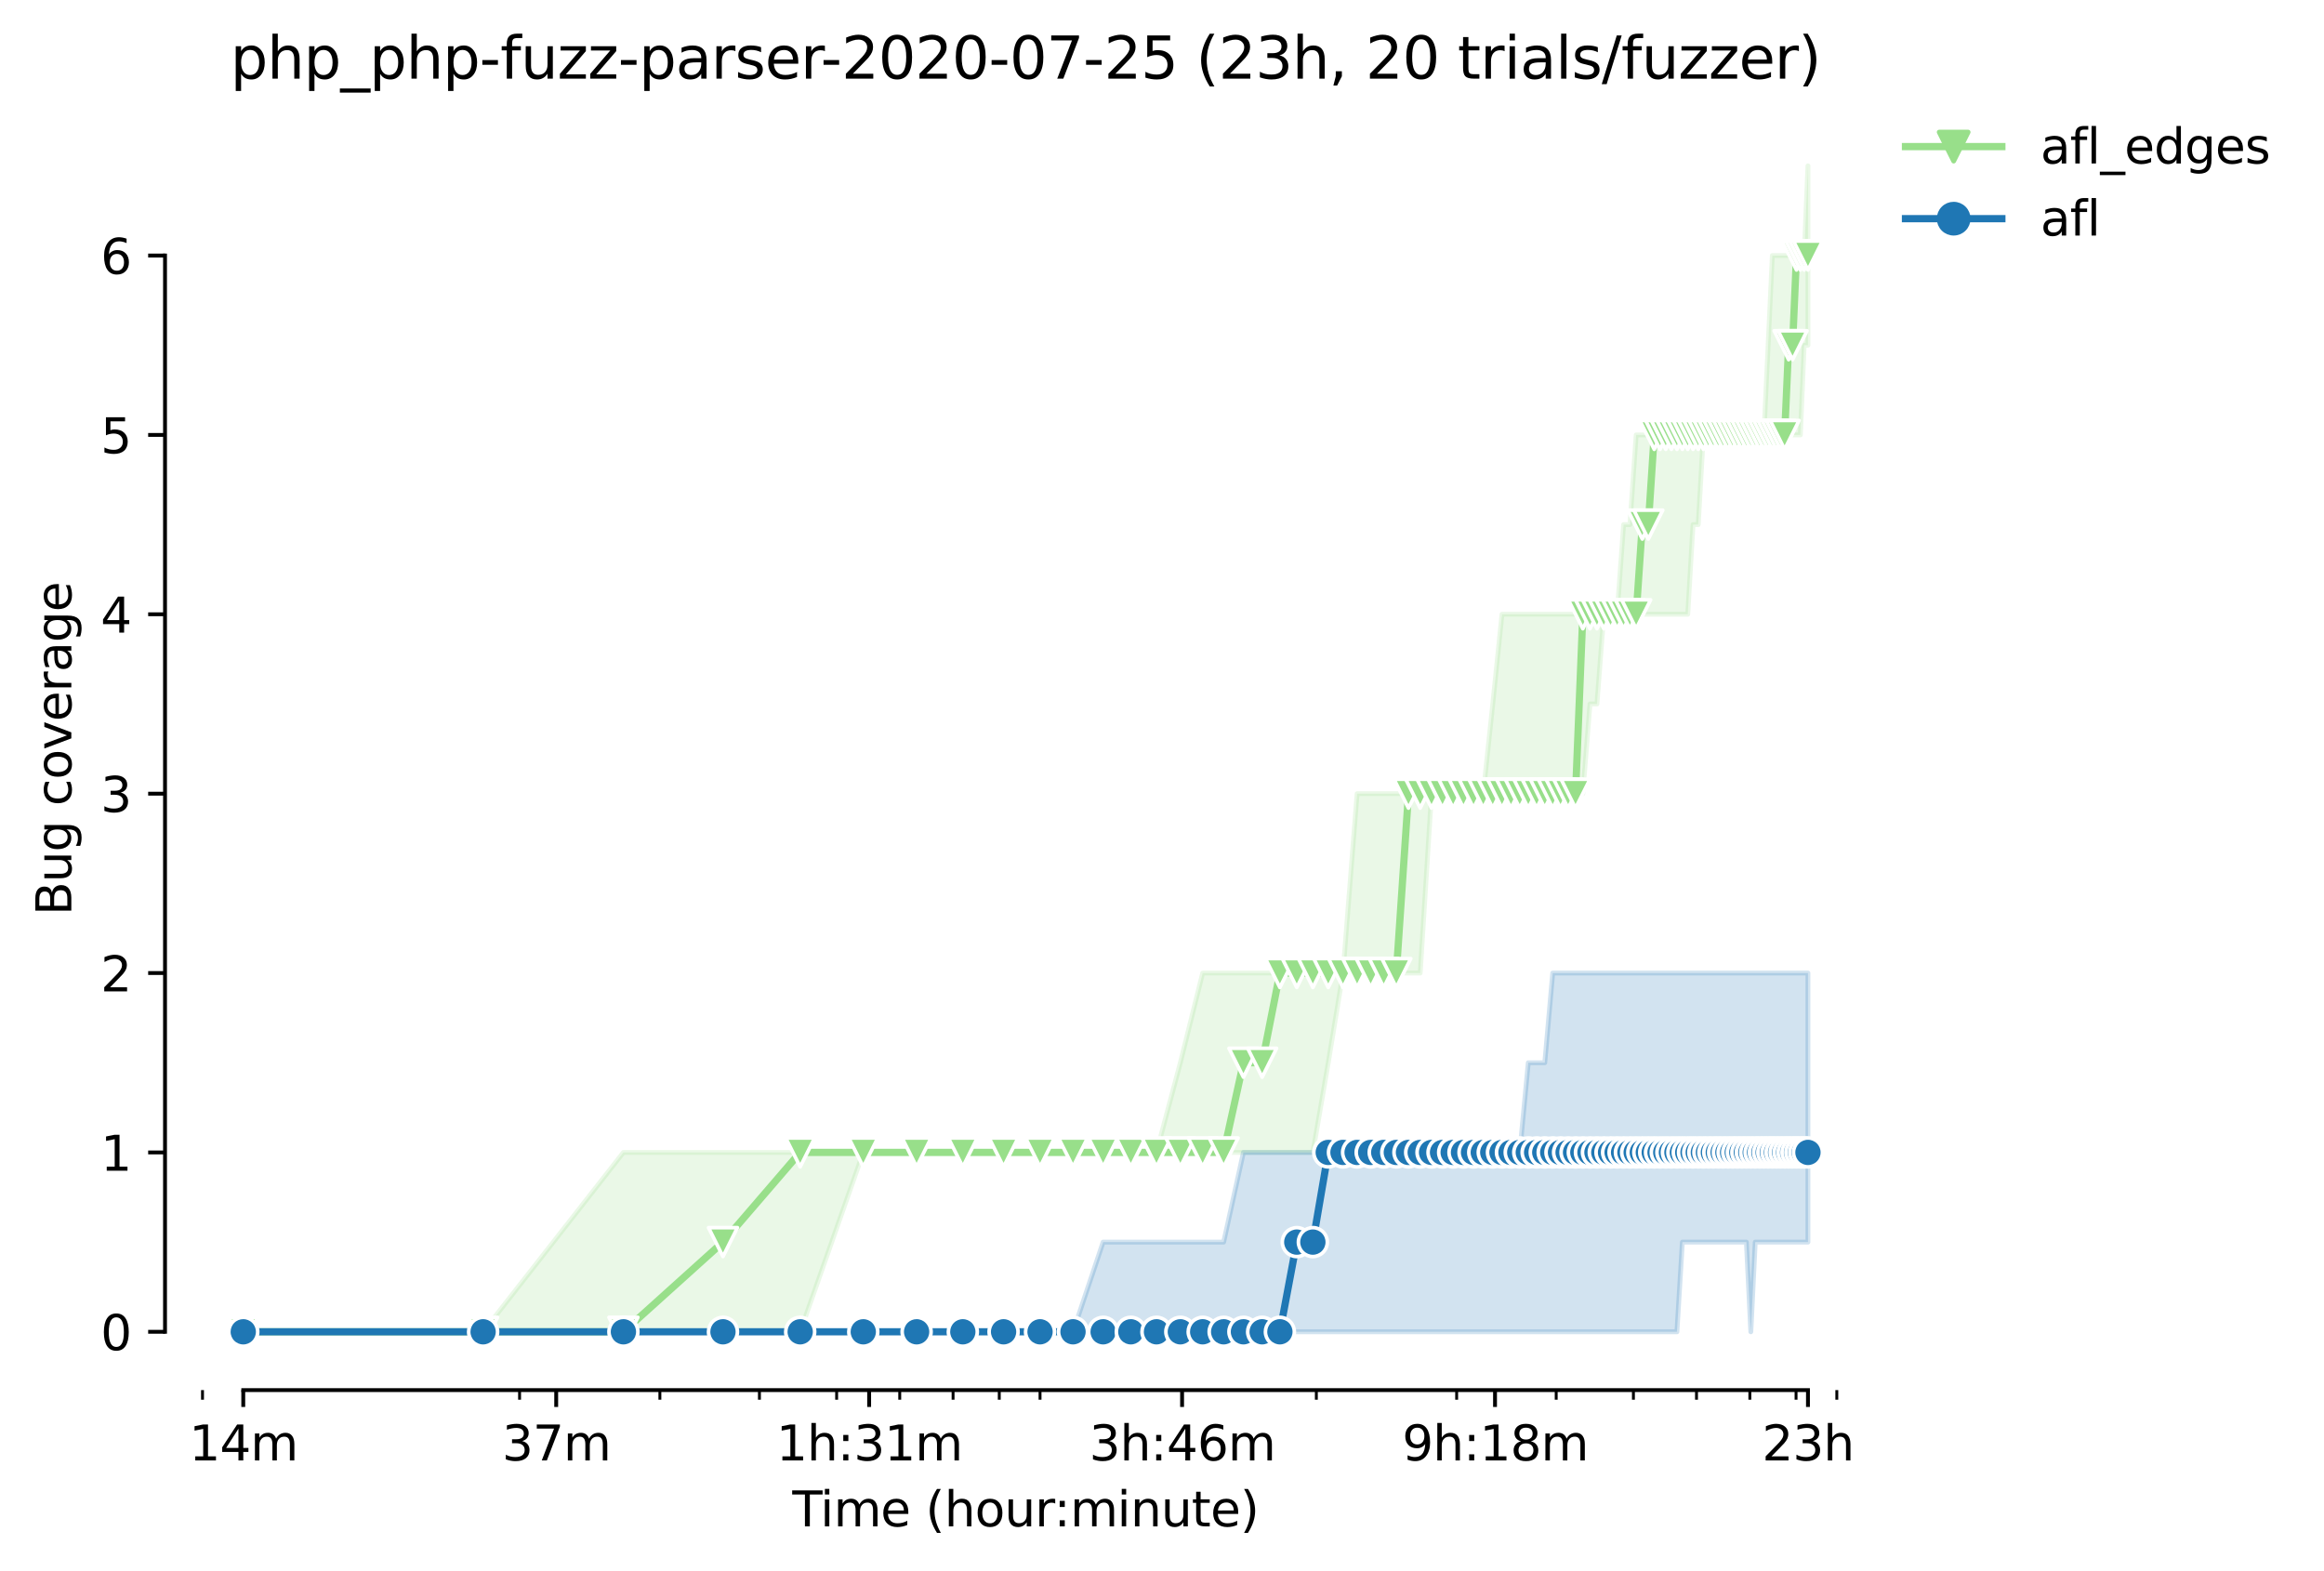 <?xml version="1.0" encoding="utf-8" standalone="no"?>
<!DOCTYPE svg PUBLIC "-//W3C//DTD SVG 1.1//EN"
  "http://www.w3.org/Graphics/SVG/1.1/DTD/svg11.dtd">
<svg height="325.986pt" version="1.1" viewBox="0 0 482.2 325.986" width="482.2pt" xmlns="http://www.w3.org/2000/svg" xmlns:xlink="http://www.w3.org/1999/xlink">
 <defs>
  <style type="text/css">*{stroke-linecap:butt;stroke-linejoin:round;}</style>
 </defs>
 <g id="figure_1">
  <g id="patch_1">
   <path d="M 0 325.986 
L 482.2 325.986 
L 482.2 0 
L 0 0 
z
" style="fill:#ffffff;"/>
  </g>
  <g id="axes_1">
   <g id="patch_2">
    <path d="M 34.241 288.43 
L 391.361 288.43 
L 391.361 22.318 
L 34.241 22.318 
z
" style="fill:#ffffff;"/>
   </g>
   <g id="PolyCollection_1">
    <defs>
     <path d="M 50.473 -49.652 
L 50.473 -49.652 
L 100.24 -49.652 
L 129.351 -49.652 
L 150.006 -49.652 
L 166.027 -49.652 
L 179.118 -86.871 
L 190.185 -86.871 
L 199.773 -86.871 
L 208.229 -86.871 
L 215.794 -86.871 
L 222.637 -86.871 
L 228.884 -86.871 
L 234.631 -86.871 
L 239.952 -86.871 
L 244.905 -86.871 
L 249.539 -86.871 
L 253.892 -86.871 
L 257.996 -86.871 
L 261.878 -86.871 
L 265.56 -86.871 
L 269.063 -86.871 
L 272.403 -86.871 
L 275.595 -105.48 
L 278.651 -124.089 
L 281.582 -124.089 
L 284.398 -124.089 
L 287.107 -124.089 
L 289.718 -124.089 
L 292.238 -124.089 
L 294.672 -124.089 
L 297.026 -161.308 
L 299.306 -161.308 
L 301.515 -161.308 
L 303.658 -161.308 
L 305.74 -161.308 
L 307.762 -161.308 
L 309.729 -161.308 
L 311.644 -161.308 
L 313.509 -161.308 
L 315.327 -161.308 
L 317.1 -161.308 
L 318.83 -161.308 
L 320.519 -161.308 
L 322.17 -161.308 
L 323.783 -161.308 
L 325.361 -161.308 
L 326.906 -161.308 
L 328.417 -161.308 
L 329.898 -179.917 
L 331.348 -179.917 
L 332.77 -198.526 
L 334.164 -198.526 
L 335.532 -198.526 
L 336.874 -198.526 
L 338.191 -198.526 
L 339.485 -198.526 
L 340.756 -198.526 
L 342.004 -198.526 
L 343.232 -198.526 
L 344.438 -198.526 
L 345.625 -198.526 
L 346.793 -198.526 
L 347.941 -198.526 
L 349.072 -198.526 
L 350.185 -198.526 
L 351.281 -217.135 
L 352.361 -217.135 
L 353.425 -235.745 
L 354.473 -235.745 
L 355.506 -235.745 
L 356.524 -235.745 
L 357.529 -235.745 
L 358.519 -235.745 
L 359.496 -235.745 
L 360.46 -235.745 
L 361.411 -235.745 
L 362.349 -235.745 
L 363.276 -235.745 
L 364.19 -235.745 
L 365.093 -235.745 
L 365.985 -235.745 
L 366.866 -235.745 
L 367.736 -235.745 
L 368.596 -235.745 
L 369.446 -235.745 
L 370.286 -235.745 
L 371.116 -235.745 
L 371.936 -235.745 
L 372.748 -235.745 
L 373.55 -235.745 
L 374.343 -254.354 
L 375.128 -254.354 
L 375.128 -291.572 
L 375.128 -291.572 
L 374.343 -272.963 
L 373.55 -272.963 
L 372.748 -272.963 
L 371.936 -272.963 
L 371.116 -272.963 
L 370.286 -272.963 
L 369.446 -272.963 
L 368.596 -272.963 
L 367.736 -272.963 
L 366.866 -254.354 
L 365.985 -235.745 
L 365.093 -235.745 
L 364.19 -235.745 
L 363.276 -235.745 
L 362.349 -235.745 
L 361.411 -235.745 
L 360.46 -235.745 
L 359.496 -235.745 
L 358.519 -235.745 
L 357.529 -235.745 
L 356.524 -235.745 
L 355.506 -235.745 
L 354.473 -235.745 
L 353.425 -235.745 
L 352.361 -235.745 
L 351.281 -235.745 
L 350.185 -235.745 
L 349.072 -235.745 
L 347.941 -235.745 
L 346.793 -235.745 
L 345.625 -235.745 
L 344.438 -235.745 
L 343.232 -235.745 
L 342.004 -235.745 
L 340.756 -235.745 
L 339.485 -235.745 
L 338.191 -217.135 
L 336.874 -217.135 
L 335.532 -198.526 
L 334.164 -198.526 
L 332.77 -198.526 
L 331.348 -198.526 
L 329.898 -198.526 
L 328.417 -198.526 
L 326.906 -198.526 
L 325.361 -198.526 
L 323.783 -198.526 
L 322.17 -198.526 
L 320.519 -198.526 
L 318.83 -198.526 
L 317.1 -198.526 
L 315.327 -198.526 
L 313.509 -198.526 
L 311.644 -198.526 
L 309.729 -179.917 
L 307.762 -161.308 
L 305.74 -161.308 
L 303.658 -161.308 
L 301.515 -161.308 
L 299.306 -161.308 
L 297.026 -161.308 
L 294.672 -161.308 
L 292.238 -161.308 
L 289.718 -161.308 
L 287.107 -161.308 
L 284.398 -161.308 
L 281.582 -161.308 
L 278.651 -124.089 
L 275.595 -124.089 
L 272.403 -124.089 
L 269.063 -124.089 
L 265.56 -124.089 
L 261.878 -124.089 
L 257.996 -124.089 
L 253.892 -124.089 
L 249.539 -124.089 
L 244.905 -105.48 
L 239.952 -86.871 
L 234.631 -86.871 
L 228.884 -86.871 
L 222.637 -86.871 
L 215.794 -86.871 
L 208.229 -86.871 
L 199.773 -86.871 
L 190.185 -86.871 
L 179.118 -86.871 
L 166.027 -86.871 
L 150.006 -86.871 
L 129.351 -86.871 
L 100.24 -49.652 
L 50.473 -49.652 
z
" id="ma8230705fe" style="stroke:#98df8a;stroke-opacity:0.2;"/>
    </defs>
    <g clip-path="url(#p417f80cbc7)">
     <use style="fill:#98df8a;fill-opacity:0.2;stroke:#98df8a;stroke-opacity:0.2;" x="0" xlink:href="#ma8230705fe" y="325.986"/>
    </g>
   </g>
   <g id="PolyCollection_2">
    <defs>
     <path d="M 50.473 -49.652 
L 50.473 -49.652 
L 100.24 -49.652 
L 129.351 -49.652 
L 150.006 -49.652 
L 166.027 -49.652 
L 179.118 -49.652 
L 190.185 -49.652 
L 199.773 -49.652 
L 208.229 -49.652 
L 215.794 -49.652 
L 222.637 -49.652 
L 228.884 -49.652 
L 234.631 -49.652 
L 239.952 -49.652 
L 244.905 -49.652 
L 249.539 -49.652 
L 253.892 -49.652 
L 257.996 -49.652 
L 261.878 -49.652 
L 265.56 -49.652 
L 269.063 -49.652 
L 272.403 -49.652 
L 275.595 -49.652 
L 278.651 -49.652 
L 281.582 -49.652 
L 284.398 -49.652 
L 287.107 -49.652 
L 289.718 -49.652 
L 292.238 -49.652 
L 294.672 -49.652 
L 297.026 -49.652 
L 299.306 -49.652 
L 301.515 -49.652 
L 303.658 -49.652 
L 305.74 -49.652 
L 307.762 -49.652 
L 309.729 -49.652 
L 311.644 -49.652 
L 313.509 -49.652 
L 315.327 -49.652 
L 317.1 -49.652 
L 318.83 -49.652 
L 320.519 -49.652 
L 322.17 -49.652 
L 323.783 -49.652 
L 325.361 -49.652 
L 326.906 -49.652 
L 328.417 -49.652 
L 329.898 -49.652 
L 331.348 -49.652 
L 332.77 -49.652 
L 334.164 -49.652 
L 335.532 -49.652 
L 336.874 -49.652 
L 338.191 -49.652 
L 339.485 -49.652 
L 340.756 -49.652 
L 342.004 -49.652 
L 343.232 -49.652 
L 344.438 -49.652 
L 345.625 -49.652 
L 346.793 -49.652 
L 347.941 -49.652 
L 349.072 -68.261 
L 350.185 -68.261 
L 351.281 -68.261 
L 352.361 -68.261 
L 353.425 -68.261 
L 354.473 -68.261 
L 355.506 -68.261 
L 356.524 -68.261 
L 357.529 -68.261 
L 358.519 -68.261 
L 359.496 -68.261 
L 360.46 -68.261 
L 361.411 -68.261 
L 362.349 -68.261 
L 363.276 -49.652 
L 364.19 -68.261 
L 365.093 -68.261 
L 365.985 -68.261 
L 366.866 -68.261 
L 367.736 -68.261 
L 368.596 -68.261 
L 369.446 -68.261 
L 370.286 -68.261 
L 371.116 -68.261 
L 371.936 -68.261 
L 372.748 -68.261 
L 373.55 -68.261 
L 374.343 -68.261 
L 375.128 -68.261 
L 375.128 -124.089 
L 375.128 -124.089 
L 374.343 -124.089 
L 373.55 -124.089 
L 372.748 -124.089 
L 371.936 -124.089 
L 371.116 -124.089 
L 370.286 -124.089 
L 369.446 -124.089 
L 368.596 -124.089 
L 367.736 -124.089 
L 366.866 -124.089 
L 365.985 -124.089 
L 365.093 -124.089 
L 364.19 -124.089 
L 363.276 -124.089 
L 362.349 -124.089 
L 361.411 -124.089 
L 360.46 -124.089 
L 359.496 -124.089 
L 358.519 -124.089 
L 357.529 -124.089 
L 356.524 -124.089 
L 355.506 -124.089 
L 354.473 -124.089 
L 353.425 -124.089 
L 352.361 -124.089 
L 351.281 -124.089 
L 350.185 -124.089 
L 349.072 -124.089 
L 347.941 -124.089 
L 346.793 -124.089 
L 345.625 -124.089 
L 344.438 -124.089 
L 343.232 -124.089 
L 342.004 -124.089 
L 340.756 -124.089 
L 339.485 -124.089 
L 338.191 -124.089 
L 336.874 -124.089 
L 335.532 -124.089 
L 334.164 -124.089 
L 332.77 -124.089 
L 331.348 -124.089 
L 329.898 -124.089 
L 328.417 -124.089 
L 326.906 -124.089 
L 325.361 -124.089 
L 323.783 -124.089 
L 322.17 -124.089 
L 320.519 -105.48 
L 318.83 -105.48 
L 317.1 -105.48 
L 315.327 -86.871 
L 313.509 -86.871 
L 311.644 -86.871 
L 309.729 -86.871 
L 307.762 -86.871 
L 305.74 -86.871 
L 303.658 -86.871 
L 301.515 -86.871 
L 299.306 -86.871 
L 297.026 -86.871 
L 294.672 -86.871 
L 292.238 -86.871 
L 289.718 -86.871 
L 287.107 -86.871 
L 284.398 -86.871 
L 281.582 -86.871 
L 278.651 -86.871 
L 275.595 -86.871 
L 272.403 -86.871 
L 269.063 -86.871 
L 265.56 -86.871 
L 261.878 -86.871 
L 257.996 -86.871 
L 253.892 -68.261 
L 249.539 -68.261 
L 244.905 -68.261 
L 239.952 -68.261 
L 234.631 -68.261 
L 228.884 -68.261 
L 222.637 -49.652 
L 215.794 -49.652 
L 208.229 -49.652 
L 199.773 -49.652 
L 190.185 -49.652 
L 179.118 -49.652 
L 166.027 -49.652 
L 150.006 -49.652 
L 129.351 -49.652 
L 100.24 -49.652 
L 50.473 -49.652 
z
" id="mbf8407bb29" style="stroke:#1f77b4;stroke-opacity:0.2;"/>
    </defs>
    <g clip-path="url(#p417f80cbc7)">
     <use style="fill:#1f77b4;fill-opacity:0.2;stroke:#1f77b4;stroke-opacity:0.2;" x="0" xlink:href="#mbf8407bb29" y="325.986"/>
    </g>
   </g>
   <g id="matplotlib.axis_1">
    <g id="xtick_1">
     <g id="line2d_1">
      <defs>
       <path d="M 0 0 
L 0 3.5 
" id="mb524f7278f" style="stroke:#000000;stroke-width:0.8;"/>
      </defs>
      <g>
       <use style="stroke:#000000;stroke-width:0.8;" x="50.473" xlink:href="#mb524f7278f" y="288.43"/>
      </g>
     </g>
     <g id="text_1">
      <!-- 14m -->
      <g transform="translate(39.241 303.029)scale(0.1 -0.1)">
       <defs>
        <path d="M 794 531 
L 1825 531 
L 1825 4091 
L 703 3866 
L 703 4441 
L 1819 4666 
L 2450 4666 
L 2450 531 
L 3481 531 
L 3481 0 
L 794 0 
L 794 531 
z
" id="DejaVuSans-31" transform="scale(0.016)"/>
        <path d="M 2419 4116 
L 825 1625 
L 2419 1625 
L 2419 4116 
z
M 2253 4666 
L 3047 4666 
L 3047 1625 
L 3713 1625 
L 3713 1100 
L 3047 1100 
L 3047 0 
L 2419 0 
L 2419 1100 
L 313 1100 
L 313 1709 
L 2253 4666 
z
" id="DejaVuSans-34" transform="scale(0.016)"/>
        <path d="M 3328 2828 
Q 3544 3216 3844 3400 
Q 4144 3584 4550 3584 
Q 5097 3584 5394 3201 
Q 5691 2819 5691 2113 
L 5691 0 
L 5113 0 
L 5113 2094 
Q 5113 2597 4934 2840 
Q 4756 3084 4391 3084 
Q 3944 3084 3684 2787 
Q 3425 2491 3425 1978 
L 3425 0 
L 2847 0 
L 2847 2094 
Q 2847 2600 2669 2842 
Q 2491 3084 2119 3084 
Q 1678 3084 1418 2786 
Q 1159 2488 1159 1978 
L 1159 0 
L 581 0 
L 581 3500 
L 1159 3500 
L 1159 2956 
Q 1356 3278 1631 3431 
Q 1906 3584 2284 3584 
Q 2666 3584 2933 3390 
Q 3200 3197 3328 2828 
z
" id="DejaVuSans-6d" transform="scale(0.016)"/>
       </defs>
       <use xlink:href="#DejaVuSans-31"/>
       <use x="63.623" xlink:href="#DejaVuSans-34"/>
       <use x="127.246" xlink:href="#DejaVuSans-6d"/>
      </g>
     </g>
    </g>
    <g id="xtick_2">
     <g id="line2d_2">
      <g>
       <use style="stroke:#000000;stroke-width:0.8;" x="115.404" xlink:href="#mb524f7278f" y="288.43"/>
      </g>
     </g>
     <g id="text_2">
      <!-- 37m -->
      <g transform="translate(104.172 303.029)scale(0.1 -0.1)">
       <defs>
        <path d="M 2597 2516 
Q 3050 2419 3304 2112 
Q 3559 1806 3559 1356 
Q 3559 666 3084 287 
Q 2609 -91 1734 -91 
Q 1441 -91 1130 -33 
Q 819 25 488 141 
L 488 750 
Q 750 597 1062 519 
Q 1375 441 1716 441 
Q 2309 441 2620 675 
Q 2931 909 2931 1356 
Q 2931 1769 2642 2001 
Q 2353 2234 1838 2234 
L 1294 2234 
L 1294 2753 
L 1863 2753 
Q 2328 2753 2575 2939 
Q 2822 3125 2822 3475 
Q 2822 3834 2567 4026 
Q 2313 4219 1838 4219 
Q 1578 4219 1281 4162 
Q 984 4106 628 3988 
L 628 4550 
Q 988 4650 1302 4700 
Q 1616 4750 1894 4750 
Q 2613 4750 3031 4423 
Q 3450 4097 3450 3541 
Q 3450 3153 3228 2886 
Q 3006 2619 2597 2516 
z
" id="DejaVuSans-33" transform="scale(0.016)"/>
        <path d="M 525 4666 
L 3525 4666 
L 3525 4397 
L 1831 0 
L 1172 0 
L 2766 4134 
L 525 4134 
L 525 4666 
z
" id="DejaVuSans-37" transform="scale(0.016)"/>
       </defs>
       <use xlink:href="#DejaVuSans-33"/>
       <use x="63.623" xlink:href="#DejaVuSans-37"/>
       <use x="127.246" xlink:href="#DejaVuSans-6d"/>
      </g>
     </g>
    </g>
    <g id="xtick_3">
     <g id="line2d_3">
      <g>
       <use style="stroke:#000000;stroke-width:0.8;" x="180.336" xlink:href="#mb524f7278f" y="288.43"/>
      </g>
     </g>
     <g id="text_3">
      <!-- 1h:31m -->
      <g transform="translate(161.068 303.029)scale(0.1 -0.1)">
       <defs>
        <path d="M 3513 2113 
L 3513 0 
L 2938 0 
L 2938 2094 
Q 2938 2591 2744 2837 
Q 2550 3084 2163 3084 
Q 1697 3084 1428 2787 
Q 1159 2491 1159 1978 
L 1159 0 
L 581 0 
L 581 4863 
L 1159 4863 
L 1159 2956 
Q 1366 3272 1645 3428 
Q 1925 3584 2291 3584 
Q 2894 3584 3203 3211 
Q 3513 2838 3513 2113 
z
" id="DejaVuSans-68" transform="scale(0.016)"/>
        <path d="M 750 794 
L 1409 794 
L 1409 0 
L 750 0 
L 750 794 
z
M 750 3309 
L 1409 3309 
L 1409 2516 
L 750 2516 
L 750 3309 
z
" id="DejaVuSans-3a" transform="scale(0.016)"/>
       </defs>
       <use xlink:href="#DejaVuSans-31"/>
       <use x="63.623" xlink:href="#DejaVuSans-68"/>
       <use x="127.002" xlink:href="#DejaVuSans-3a"/>
       <use x="160.693" xlink:href="#DejaVuSans-33"/>
       <use x="224.316" xlink:href="#DejaVuSans-31"/>
       <use x="287.939" xlink:href="#DejaVuSans-6d"/>
      </g>
     </g>
    </g>
    <g id="xtick_4">
     <g id="line2d_4">
      <g>
       <use style="stroke:#000000;stroke-width:0.8;" x="245.267" xlink:href="#mb524f7278f" y="288.43"/>
      </g>
     </g>
     <g id="text_4">
      <!-- 3h:46m -->
      <g transform="translate(225.999 303.029)scale(0.1 -0.1)">
       <defs>
        <path d="M 2113 2584 
Q 1688 2584 1439 2293 
Q 1191 2003 1191 1497 
Q 1191 994 1439 701 
Q 1688 409 2113 409 
Q 2538 409 2786 701 
Q 3034 994 3034 1497 
Q 3034 2003 2786 2293 
Q 2538 2584 2113 2584 
z
M 3366 4563 
L 3366 3988 
Q 3128 4100 2886 4159 
Q 2644 4219 2406 4219 
Q 1781 4219 1451 3797 
Q 1122 3375 1075 2522 
Q 1259 2794 1537 2939 
Q 1816 3084 2150 3084 
Q 2853 3084 3261 2657 
Q 3669 2231 3669 1497 
Q 3669 778 3244 343 
Q 2819 -91 2113 -91 
Q 1303 -91 875 529 
Q 447 1150 447 2328 
Q 447 3434 972 4092 
Q 1497 4750 2381 4750 
Q 2619 4750 2861 4703 
Q 3103 4656 3366 4563 
z
" id="DejaVuSans-36" transform="scale(0.016)"/>
       </defs>
       <use xlink:href="#DejaVuSans-33"/>
       <use x="63.623" xlink:href="#DejaVuSans-68"/>
       <use x="127.002" xlink:href="#DejaVuSans-3a"/>
       <use x="160.693" xlink:href="#DejaVuSans-34"/>
       <use x="224.316" xlink:href="#DejaVuSans-36"/>
       <use x="287.939" xlink:href="#DejaVuSans-6d"/>
      </g>
     </g>
    </g>
    <g id="xtick_5">
     <g id="line2d_5">
      <g>
       <use style="stroke:#000000;stroke-width:0.8;" x="310.198" xlink:href="#mb524f7278f" y="288.43"/>
      </g>
     </g>
     <g id="text_5">
      <!-- 9h:18m -->
      <g transform="translate(290.93 303.029)scale(0.1 -0.1)">
       <defs>
        <path d="M 703 97 
L 703 672 
Q 941 559 1184 500 
Q 1428 441 1663 441 
Q 2288 441 2617 861 
Q 2947 1281 2994 2138 
Q 2813 1869 2534 1725 
Q 2256 1581 1919 1581 
Q 1219 1581 811 2004 
Q 403 2428 403 3163 
Q 403 3881 828 4315 
Q 1253 4750 1959 4750 
Q 2769 4750 3195 4129 
Q 3622 3509 3622 2328 
Q 3622 1225 3098 567 
Q 2575 -91 1691 -91 
Q 1453 -91 1209 -44 
Q 966 3 703 97 
z
M 1959 2075 
Q 2384 2075 2632 2365 
Q 2881 2656 2881 3163 
Q 2881 3666 2632 3958 
Q 2384 4250 1959 4250 
Q 1534 4250 1286 3958 
Q 1038 3666 1038 3163 
Q 1038 2656 1286 2365 
Q 1534 2075 1959 2075 
z
" id="DejaVuSans-39" transform="scale(0.016)"/>
        <path d="M 2034 2216 
Q 1584 2216 1326 1975 
Q 1069 1734 1069 1313 
Q 1069 891 1326 650 
Q 1584 409 2034 409 
Q 2484 409 2743 651 
Q 3003 894 3003 1313 
Q 3003 1734 2745 1975 
Q 2488 2216 2034 2216 
z
M 1403 2484 
Q 997 2584 770 2862 
Q 544 3141 544 3541 
Q 544 4100 942 4425 
Q 1341 4750 2034 4750 
Q 2731 4750 3128 4425 
Q 3525 4100 3525 3541 
Q 3525 3141 3298 2862 
Q 3072 2584 2669 2484 
Q 3125 2378 3379 2068 
Q 3634 1759 3634 1313 
Q 3634 634 3220 271 
Q 2806 -91 2034 -91 
Q 1263 -91 848 271 
Q 434 634 434 1313 
Q 434 1759 690 2068 
Q 947 2378 1403 2484 
z
M 1172 3481 
Q 1172 3119 1398 2916 
Q 1625 2713 2034 2713 
Q 2441 2713 2670 2916 
Q 2900 3119 2900 3481 
Q 2900 3844 2670 4047 
Q 2441 4250 2034 4250 
Q 1625 4250 1398 4047 
Q 1172 3844 1172 3481 
z
" id="DejaVuSans-38" transform="scale(0.016)"/>
       </defs>
       <use xlink:href="#DejaVuSans-39"/>
       <use x="63.623" xlink:href="#DejaVuSans-68"/>
       <use x="127.002" xlink:href="#DejaVuSans-3a"/>
       <use x="160.693" xlink:href="#DejaVuSans-31"/>
       <use x="224.316" xlink:href="#DejaVuSans-38"/>
       <use x="287.939" xlink:href="#DejaVuSans-6d"/>
      </g>
     </g>
    </g>
    <g id="xtick_6">
     <g id="line2d_6">
      <g>
       <use style="stroke:#000000;stroke-width:0.8;" x="375.129" xlink:href="#mb524f7278f" y="288.43"/>
      </g>
     </g>
     <g id="text_6">
      <!-- 23h -->
      <g transform="translate(365.598 303.029)scale(0.1 -0.1)">
       <defs>
        <path d="M 1228 531 
L 3431 531 
L 3431 0 
L 469 0 
L 469 531 
Q 828 903 1448 1529 
Q 2069 2156 2228 2338 
Q 2531 2678 2651 2914 
Q 2772 3150 2772 3378 
Q 2772 3750 2511 3984 
Q 2250 4219 1831 4219 
Q 1534 4219 1204 4116 
Q 875 4013 500 3803 
L 500 4441 
Q 881 4594 1212 4672 
Q 1544 4750 1819 4750 
Q 2544 4750 2975 4387 
Q 3406 4025 3406 3419 
Q 3406 3131 3298 2873 
Q 3191 2616 2906 2266 
Q 2828 2175 2409 1742 
Q 1991 1309 1228 531 
z
" id="DejaVuSans-32" transform="scale(0.016)"/>
       </defs>
       <use xlink:href="#DejaVuSans-32"/>
       <use x="63.623" xlink:href="#DejaVuSans-33"/>
       <use x="127.246" xlink:href="#DejaVuSans-68"/>
      </g>
     </g>
    </g>
    <g id="xtick_7">
     <g id="line2d_7">
      <defs>
       <path d="M 0 0 
L 0 2 
" id="m0dd03104a4" style="stroke:#000000;stroke-width:0.6;"/>
      </defs>
      <g>
       <use style="stroke:#000000;stroke-width:0.6;" x="42.017" xlink:href="#m0dd03104a4" y="288.43"/>
      </g>
     </g>
    </g>
    <g id="xtick_8">
     <g id="line2d_8">
      <g>
       <use style="stroke:#000000;stroke-width:0.6;" x="107.804" xlink:href="#m0dd03104a4" y="288.43"/>
      </g>
     </g>
    </g>
    <g id="xtick_9">
     <g id="line2d_9">
      <g>
       <use style="stroke:#000000;stroke-width:0.6;" x="136.916" xlink:href="#m0dd03104a4" y="288.43"/>
      </g>
     </g>
    </g>
    <g id="xtick_10">
     <g id="line2d_10">
      <g>
       <use style="stroke:#000000;stroke-width:0.6;" x="157.571" xlink:href="#m0dd03104a4" y="288.43"/>
      </g>
     </g>
    </g>
    <g id="xtick_11">
     <g id="line2d_11">
      <g>
       <use style="stroke:#000000;stroke-width:0.6;" x="173.592" xlink:href="#m0dd03104a4" y="288.43"/>
      </g>
     </g>
    </g>
    <g id="xtick_12">
     <g id="line2d_12">
      <g>
       <use style="stroke:#000000;stroke-width:0.6;" x="186.682" xlink:href="#m0dd03104a4" y="288.43"/>
      </g>
     </g>
    </g>
    <g id="xtick_13">
     <g id="line2d_13">
      <g>
       <use style="stroke:#000000;stroke-width:0.6;" x="197.75" xlink:href="#m0dd03104a4" y="288.43"/>
      </g>
     </g>
    </g>
    <g id="xtick_14">
     <g id="line2d_14">
      <g>
       <use style="stroke:#000000;stroke-width:0.6;" x="207.337" xlink:href="#m0dd03104a4" y="288.43"/>
      </g>
     </g>
    </g>
    <g id="xtick_15">
     <g id="line2d_15">
      <g>
       <use style="stroke:#000000;stroke-width:0.6;" x="215.794" xlink:href="#m0dd03104a4" y="288.43"/>
      </g>
     </g>
    </g>
    <g id="xtick_16">
     <g id="line2d_16">
      <g>
       <use style="stroke:#000000;stroke-width:0.6;" x="273.125" xlink:href="#m0dd03104a4" y="288.43"/>
      </g>
     </g>
    </g>
    <g id="xtick_17">
     <g id="line2d_17">
      <g>
       <use style="stroke:#000000;stroke-width:0.6;" x="302.237" xlink:href="#m0dd03104a4" y="288.43"/>
      </g>
     </g>
    </g>
    <g id="xtick_18">
     <g id="line2d_18">
      <g>
       <use style="stroke:#000000;stroke-width:0.6;" x="322.891" xlink:href="#m0dd03104a4" y="288.43"/>
      </g>
     </g>
    </g>
    <g id="xtick_19">
     <g id="line2d_19">
      <g>
       <use style="stroke:#000000;stroke-width:0.6;" x="338.913" xlink:href="#m0dd03104a4" y="288.43"/>
      </g>
     </g>
    </g>
    <g id="xtick_20">
     <g id="line2d_20">
      <g>
       <use style="stroke:#000000;stroke-width:0.6;" x="352.003" xlink:href="#m0dd03104a4" y="288.43"/>
      </g>
     </g>
    </g>
    <g id="xtick_21">
     <g id="line2d_21">
      <g>
       <use style="stroke:#000000;stroke-width:0.6;" x="363.071" xlink:href="#m0dd03104a4" y="288.43"/>
      </g>
     </g>
    </g>
    <g id="xtick_22">
     <g id="line2d_22">
      <g>
       <use style="stroke:#000000;stroke-width:0.6;" x="372.658" xlink:href="#m0dd03104a4" y="288.43"/>
      </g>
     </g>
    </g>
    <g id="xtick_23">
     <g id="line2d_23">
      <g>
       <use style="stroke:#000000;stroke-width:0.6;" x="381.115" xlink:href="#m0dd03104a4" y="288.43"/>
      </g>
     </g>
    </g>
    <g id="text_7">
     <!-- Time (hour:minute) -->
     <g transform="translate(164.394 316.707)scale(0.1 -0.1)">
      <defs>
       <path d="M -19 4666 
L 3928 4666 
L 3928 4134 
L 2272 4134 
L 2272 0 
L 1638 0 
L 1638 4134 
L -19 4134 
L -19 4666 
z
" id="DejaVuSans-54" transform="scale(0.016)"/>
       <path d="M 603 3500 
L 1178 3500 
L 1178 0 
L 603 0 
L 603 3500 
z
M 603 4863 
L 1178 4863 
L 1178 4134 
L 603 4134 
L 603 4863 
z
" id="DejaVuSans-69" transform="scale(0.016)"/>
       <path d="M 3597 1894 
L 3597 1613 
L 953 1613 
Q 991 1019 1311 708 
Q 1631 397 2203 397 
Q 2534 397 2845 478 
Q 3156 559 3463 722 
L 3463 178 
Q 3153 47 2828 -22 
Q 2503 -91 2169 -91 
Q 1331 -91 842 396 
Q 353 884 353 1716 
Q 353 2575 817 3079 
Q 1281 3584 2069 3584 
Q 2775 3584 3186 3129 
Q 3597 2675 3597 1894 
z
M 3022 2063 
Q 3016 2534 2758 2815 
Q 2500 3097 2075 3097 
Q 1594 3097 1305 2825 
Q 1016 2553 972 2059 
L 3022 2063 
z
" id="DejaVuSans-65" transform="scale(0.016)"/>
       <path id="DejaVuSans-20" transform="scale(0.016)"/>
       <path d="M 1984 4856 
Q 1566 4138 1362 3434 
Q 1159 2731 1159 2009 
Q 1159 1288 1364 580 
Q 1569 -128 1984 -844 
L 1484 -844 
Q 1016 -109 783 600 
Q 550 1309 550 2009 
Q 550 2706 781 3412 
Q 1013 4119 1484 4856 
L 1984 4856 
z
" id="DejaVuSans-28" transform="scale(0.016)"/>
       <path d="M 1959 3097 
Q 1497 3097 1228 2736 
Q 959 2375 959 1747 
Q 959 1119 1226 758 
Q 1494 397 1959 397 
Q 2419 397 2687 759 
Q 2956 1122 2956 1747 
Q 2956 2369 2687 2733 
Q 2419 3097 1959 3097 
z
M 1959 3584 
Q 2709 3584 3137 3096 
Q 3566 2609 3566 1747 
Q 3566 888 3137 398 
Q 2709 -91 1959 -91 
Q 1206 -91 779 398 
Q 353 888 353 1747 
Q 353 2609 779 3096 
Q 1206 3584 1959 3584 
z
" id="DejaVuSans-6f" transform="scale(0.016)"/>
       <path d="M 544 1381 
L 544 3500 
L 1119 3500 
L 1119 1403 
Q 1119 906 1312 657 
Q 1506 409 1894 409 
Q 2359 409 2629 706 
Q 2900 1003 2900 1516 
L 2900 3500 
L 3475 3500 
L 3475 0 
L 2900 0 
L 2900 538 
Q 2691 219 2414 64 
Q 2138 -91 1772 -91 
Q 1169 -91 856 284 
Q 544 659 544 1381 
z
M 1991 3584 
L 1991 3584 
z
" id="DejaVuSans-75" transform="scale(0.016)"/>
       <path d="M 2631 2963 
Q 2534 3019 2420 3045 
Q 2306 3072 2169 3072 
Q 1681 3072 1420 2755 
Q 1159 2438 1159 1844 
L 1159 0 
L 581 0 
L 581 3500 
L 1159 3500 
L 1159 2956 
Q 1341 3275 1631 3429 
Q 1922 3584 2338 3584 
Q 2397 3584 2469 3576 
Q 2541 3569 2628 3553 
L 2631 2963 
z
" id="DejaVuSans-72" transform="scale(0.016)"/>
       <path d="M 3513 2113 
L 3513 0 
L 2938 0 
L 2938 2094 
Q 2938 2591 2744 2837 
Q 2550 3084 2163 3084 
Q 1697 3084 1428 2787 
Q 1159 2491 1159 1978 
L 1159 0 
L 581 0 
L 581 3500 
L 1159 3500 
L 1159 2956 
Q 1366 3272 1645 3428 
Q 1925 3584 2291 3584 
Q 2894 3584 3203 3211 
Q 3513 2838 3513 2113 
z
" id="DejaVuSans-6e" transform="scale(0.016)"/>
       <path d="M 1172 4494 
L 1172 3500 
L 2356 3500 
L 2356 3053 
L 1172 3053 
L 1172 1153 
Q 1172 725 1289 603 
Q 1406 481 1766 481 
L 2356 481 
L 2356 0 
L 1766 0 
Q 1100 0 847 248 
Q 594 497 594 1153 
L 594 3053 
L 172 3053 
L 172 3500 
L 594 3500 
L 594 4494 
L 1172 4494 
z
" id="DejaVuSans-74" transform="scale(0.016)"/>
       <path d="M 513 4856 
L 1013 4856 
Q 1481 4119 1714 3412 
Q 1947 2706 1947 2009 
Q 1947 1309 1714 600 
Q 1481 -109 1013 -844 
L 513 -844 
Q 928 -128 1133 580 
Q 1338 1288 1338 2009 
Q 1338 2731 1133 3434 
Q 928 4138 513 4856 
z
" id="DejaVuSans-29" transform="scale(0.016)"/>
      </defs>
      <use xlink:href="#DejaVuSans-54"/>
      <use x="57.959" xlink:href="#DejaVuSans-69"/>
      <use x="85.742" xlink:href="#DejaVuSans-6d"/>
      <use x="183.154" xlink:href="#DejaVuSans-65"/>
      <use x="244.678" xlink:href="#DejaVuSans-20"/>
      <use x="276.465" xlink:href="#DejaVuSans-28"/>
      <use x="315.479" xlink:href="#DejaVuSans-68"/>
      <use x="378.857" xlink:href="#DejaVuSans-6f"/>
      <use x="440.039" xlink:href="#DejaVuSans-75"/>
      <use x="503.418" xlink:href="#DejaVuSans-72"/>
      <use x="542.781" xlink:href="#DejaVuSans-3a"/>
      <use x="576.473" xlink:href="#DejaVuSans-6d"/>
      <use x="673.885" xlink:href="#DejaVuSans-69"/>
      <use x="701.668" xlink:href="#DejaVuSans-6e"/>
      <use x="765.047" xlink:href="#DejaVuSans-75"/>
      <use x="828.426" xlink:href="#DejaVuSans-74"/>
      <use x="867.635" xlink:href="#DejaVuSans-65"/>
      <use x="929.158" xlink:href="#DejaVuSans-29"/>
     </g>
    </g>
   </g>
   <g id="matplotlib.axis_2">
    <g id="ytick_1">
     <g id="line2d_24">
      <defs>
       <path d="M 0 0 
L -3.5 0 
" id="me40de20695" style="stroke:#000000;stroke-width:0.8;"/>
      </defs>
      <g>
       <use style="stroke:#000000;stroke-width:0.8;" x="34.241" xlink:href="#me40de20695" y="276.334"/>
      </g>
     </g>
     <g id="text_8">
      <!-- 0 -->
      <g transform="translate(20.878 280.133)scale(0.1 -0.1)">
       <defs>
        <path d="M 2034 4250 
Q 1547 4250 1301 3770 
Q 1056 3291 1056 2328 
Q 1056 1369 1301 889 
Q 1547 409 2034 409 
Q 2525 409 2770 889 
Q 3016 1369 3016 2328 
Q 3016 3291 2770 3770 
Q 2525 4250 2034 4250 
z
M 2034 4750 
Q 2819 4750 3233 4129 
Q 3647 3509 3647 2328 
Q 3647 1150 3233 529 
Q 2819 -91 2034 -91 
Q 1250 -91 836 529 
Q 422 1150 422 2328 
Q 422 3509 836 4129 
Q 1250 4750 2034 4750 
z
" id="DejaVuSans-30" transform="scale(0.016)"/>
       </defs>
       <use xlink:href="#DejaVuSans-30"/>
      </g>
     </g>
    </g>
    <g id="ytick_2">
     <g id="line2d_25">
      <g>
       <use style="stroke:#000000;stroke-width:0.8;" x="34.241" xlink:href="#me40de20695" y="239.116"/>
      </g>
     </g>
     <g id="text_9">
      <!-- 1 -->
      <g transform="translate(20.878 242.915)scale(0.1 -0.1)">
       <use xlink:href="#DejaVuSans-31"/>
      </g>
     </g>
    </g>
    <g id="ytick_3">
     <g id="line2d_26">
      <g>
       <use style="stroke:#000000;stroke-width:0.8;" x="34.241" xlink:href="#me40de20695" y="201.897"/>
      </g>
     </g>
     <g id="text_10">
      <!-- 2 -->
      <g transform="translate(20.878 205.696)scale(0.1 -0.1)">
       <use xlink:href="#DejaVuSans-32"/>
      </g>
     </g>
    </g>
    <g id="ytick_4">
     <g id="line2d_27">
      <g>
       <use style="stroke:#000000;stroke-width:0.8;" x="34.241" xlink:href="#me40de20695" y="164.679"/>
      </g>
     </g>
     <g id="text_11">
      <!-- 3 -->
      <g transform="translate(20.878 168.478)scale(0.1 -0.1)">
       <use xlink:href="#DejaVuSans-33"/>
      </g>
     </g>
    </g>
    <g id="ytick_5">
     <g id="line2d_28">
      <g>
       <use style="stroke:#000000;stroke-width:0.8;" x="34.241" xlink:href="#me40de20695" y="127.46"/>
      </g>
     </g>
     <g id="text_12">
      <!-- 4 -->
      <g transform="translate(20.878 131.259)scale(0.1 -0.1)">
       <use xlink:href="#DejaVuSans-34"/>
      </g>
     </g>
    </g>
    <g id="ytick_6">
     <g id="line2d_29">
      <g>
       <use style="stroke:#000000;stroke-width:0.8;" x="34.241" xlink:href="#me40de20695" y="90.242"/>
      </g>
     </g>
     <g id="text_13">
      <!-- 5 -->
      <g transform="translate(20.878 94.041)scale(0.1 -0.1)">
       <defs>
        <path d="M 691 4666 
L 3169 4666 
L 3169 4134 
L 1269 4134 
L 1269 2991 
Q 1406 3038 1543 3061 
Q 1681 3084 1819 3084 
Q 2600 3084 3056 2656 
Q 3513 2228 3513 1497 
Q 3513 744 3044 326 
Q 2575 -91 1722 -91 
Q 1428 -91 1123 -41 
Q 819 9 494 109 
L 494 744 
Q 775 591 1075 516 
Q 1375 441 1709 441 
Q 2250 441 2565 725 
Q 2881 1009 2881 1497 
Q 2881 1984 2565 2268 
Q 2250 2553 1709 2553 
Q 1456 2553 1204 2497 
Q 953 2441 691 2322 
L 691 4666 
z
" id="DejaVuSans-35" transform="scale(0.016)"/>
       </defs>
       <use xlink:href="#DejaVuSans-35"/>
      </g>
     </g>
    </g>
    <g id="ytick_7">
     <g id="line2d_30">
      <g>
       <use style="stroke:#000000;stroke-width:0.8;" x="34.241" xlink:href="#me40de20695" y="53.023"/>
      </g>
     </g>
     <g id="text_14">
      <!-- 6 -->
      <g transform="translate(20.878 56.823)scale(0.1 -0.1)">
       <use xlink:href="#DejaVuSans-36"/>
      </g>
     </g>
    </g>
    <g id="text_15">
     <!-- Bug coverage -->
     <g transform="translate(14.798 189.951)rotate(-90)scale(0.1 -0.1)">
      <defs>
       <path d="M 1259 2228 
L 1259 519 
L 2272 519 
Q 2781 519 3026 730 
Q 3272 941 3272 1375 
Q 3272 1813 3026 2020 
Q 2781 2228 2272 2228 
L 1259 2228 
z
M 1259 4147 
L 1259 2741 
L 2194 2741 
Q 2656 2741 2882 2914 
Q 3109 3088 3109 3444 
Q 3109 3797 2882 3972 
Q 2656 4147 2194 4147 
L 1259 4147 
z
M 628 4666 
L 2241 4666 
Q 2963 4666 3353 4366 
Q 3744 4066 3744 3513 
Q 3744 3084 3544 2831 
Q 3344 2578 2956 2516 
Q 3422 2416 3680 2098 
Q 3938 1781 3938 1306 
Q 3938 681 3513 340 
Q 3088 0 2303 0 
L 628 0 
L 628 4666 
z
" id="DejaVuSans-42" transform="scale(0.016)"/>
       <path d="M 2906 1791 
Q 2906 2416 2648 2759 
Q 2391 3103 1925 3103 
Q 1463 3103 1205 2759 
Q 947 2416 947 1791 
Q 947 1169 1205 825 
Q 1463 481 1925 481 
Q 2391 481 2648 825 
Q 2906 1169 2906 1791 
z
M 3481 434 
Q 3481 -459 3084 -895 
Q 2688 -1331 1869 -1331 
Q 1566 -1331 1297 -1286 
Q 1028 -1241 775 -1147 
L 775 -588 
Q 1028 -725 1275 -790 
Q 1522 -856 1778 -856 
Q 2344 -856 2625 -561 
Q 2906 -266 2906 331 
L 2906 616 
Q 2728 306 2450 153 
Q 2172 0 1784 0 
Q 1141 0 747 490 
Q 353 981 353 1791 
Q 353 2603 747 3093 
Q 1141 3584 1784 3584 
Q 2172 3584 2450 3431 
Q 2728 3278 2906 2969 
L 2906 3500 
L 3481 3500 
L 3481 434 
z
" id="DejaVuSans-67" transform="scale(0.016)"/>
       <path d="M 3122 3366 
L 3122 2828 
Q 2878 2963 2633 3030 
Q 2388 3097 2138 3097 
Q 1578 3097 1268 2742 
Q 959 2388 959 1747 
Q 959 1106 1268 751 
Q 1578 397 2138 397 
Q 2388 397 2633 464 
Q 2878 531 3122 666 
L 3122 134 
Q 2881 22 2623 -34 
Q 2366 -91 2075 -91 
Q 1284 -91 818 406 
Q 353 903 353 1747 
Q 353 2603 823 3093 
Q 1294 3584 2113 3584 
Q 2378 3584 2631 3529 
Q 2884 3475 3122 3366 
z
" id="DejaVuSans-63" transform="scale(0.016)"/>
       <path d="M 191 3500 
L 800 3500 
L 1894 563 
L 2988 3500 
L 3597 3500 
L 2284 0 
L 1503 0 
L 191 3500 
z
" id="DejaVuSans-76" transform="scale(0.016)"/>
       <path d="M 2194 1759 
Q 1497 1759 1228 1600 
Q 959 1441 959 1056 
Q 959 750 1161 570 
Q 1363 391 1709 391 
Q 2188 391 2477 730 
Q 2766 1069 2766 1631 
L 2766 1759 
L 2194 1759 
z
M 3341 1997 
L 3341 0 
L 2766 0 
L 2766 531 
Q 2569 213 2275 61 
Q 1981 -91 1556 -91 
Q 1019 -91 701 211 
Q 384 513 384 1019 
Q 384 1609 779 1909 
Q 1175 2209 1959 2209 
L 2766 2209 
L 2766 2266 
Q 2766 2663 2505 2880 
Q 2244 3097 1772 3097 
Q 1472 3097 1187 3025 
Q 903 2953 641 2809 
L 641 3341 
Q 956 3463 1253 3523 
Q 1550 3584 1831 3584 
Q 2591 3584 2966 3190 
Q 3341 2797 3341 1997 
z
" id="DejaVuSans-61" transform="scale(0.016)"/>
      </defs>
      <use xlink:href="#DejaVuSans-42"/>
      <use x="68.604" xlink:href="#DejaVuSans-75"/>
      <use x="131.982" xlink:href="#DejaVuSans-67"/>
      <use x="195.459" xlink:href="#DejaVuSans-20"/>
      <use x="227.246" xlink:href="#DejaVuSans-63"/>
      <use x="282.227" xlink:href="#DejaVuSans-6f"/>
      <use x="343.408" xlink:href="#DejaVuSans-76"/>
      <use x="402.588" xlink:href="#DejaVuSans-65"/>
      <use x="464.111" xlink:href="#DejaVuSans-72"/>
      <use x="505.225" xlink:href="#DejaVuSans-61"/>
      <use x="566.504" xlink:href="#DejaVuSans-67"/>
      <use x="629.98" xlink:href="#DejaVuSans-65"/>
     </g>
    </g>
   </g>
   <g id="line2d_31">
    <path clip-path="url(#p417f80cbc7)" d="M 50.473 276.334 
L 100.24 276.334 
L 129.351 276.334 
L 150.006 257.725 
L 166.027 239.116 
L 179.118 239.116 
L 190.185 239.116 
L 199.773 239.116 
L 208.229 239.116 
L 215.794 239.116 
L 222.637 239.116 
L 228.884 239.116 
L 234.631 239.116 
L 239.952 239.116 
L 244.905 239.116 
L 249.539 239.116 
L 253.892 239.116 
L 257.996 220.506 
L 261.878 220.506 
L 265.56 201.897 
L 269.063 201.897 
L 272.403 201.897 
L 275.595 201.897 
L 278.651 201.897 
L 281.582 201.897 
L 284.398 201.897 
L 287.107 201.897 
L 289.718 201.897 
L 292.238 164.679 
L 294.672 164.679 
L 297.026 164.679 
L 299.306 164.679 
L 301.515 164.679 
L 303.658 164.679 
L 305.74 164.679 
L 307.762 164.679 
L 309.729 164.679 
L 311.644 164.679 
L 313.509 164.679 
L 315.327 164.679 
L 317.1 164.679 
L 318.83 164.679 
L 320.519 164.679 
L 322.17 164.679 
L 323.783 164.679 
L 325.361 164.679 
L 326.906 164.679 
L 328.417 127.46 
L 329.898 127.46 
L 331.348 127.46 
L 332.77 127.46 
L 334.164 127.46 
L 335.532 127.46 
L 336.874 127.46 
L 338.191 127.46 
L 339.485 127.46 
L 340.756 108.851 
L 342.004 108.851 
L 343.232 90.242 
L 344.438 90.242 
L 345.625 90.242 
L 346.793 90.242 
L 347.941 90.242 
L 349.072 90.242 
L 350.185 90.242 
L 351.281 90.242 
L 352.361 90.242 
L 353.425 90.242 
L 354.473 90.242 
L 355.506 90.242 
L 356.524 90.242 
L 357.529 90.242 
L 358.519 90.242 
L 359.496 90.242 
L 360.46 90.242 
L 361.411 90.242 
L 362.349 90.242 
L 363.276 90.242 
L 364.19 90.242 
L 365.093 90.242 
L 365.985 90.242 
L 366.866 90.242 
L 367.736 90.242 
L 368.596 90.242 
L 369.446 90.242 
L 370.286 90.242 
L 371.116 71.633 
L 371.936 71.633 
L 372.748 53.023 
L 373.55 53.023 
L 374.343 53.023 
L 375.128 53.023 
" style="fill:none;stroke:#98df8a;stroke-linecap:square;stroke-width:1.5;"/>
    <defs>
     <path d="M -0 3 
L 3 -3 
L -3 -3 
z
" id="ma30feeabf7" style="stroke:#ffffff;stroke-linejoin:miter;stroke-width:0.75;"/>
    </defs>
    <g clip-path="url(#p417f80cbc7)">
     <use style="fill:#98df8a;stroke:#ffffff;stroke-linejoin:miter;stroke-width:0.75;" x="50.473" xlink:href="#ma30feeabf7" y="276.334"/>
     <use style="fill:#98df8a;stroke:#ffffff;stroke-linejoin:miter;stroke-width:0.75;" x="100.24" xlink:href="#ma30feeabf7" y="276.334"/>
     <use style="fill:#98df8a;stroke:#ffffff;stroke-linejoin:miter;stroke-width:0.75;" x="129.351" xlink:href="#ma30feeabf7" y="276.334"/>
     <use style="fill:#98df8a;stroke:#ffffff;stroke-linejoin:miter;stroke-width:0.75;" x="150.006" xlink:href="#ma30feeabf7" y="257.725"/>
     <use style="fill:#98df8a;stroke:#ffffff;stroke-linejoin:miter;stroke-width:0.75;" x="166.027" xlink:href="#ma30feeabf7" y="239.116"/>
     <use style="fill:#98df8a;stroke:#ffffff;stroke-linejoin:miter;stroke-width:0.75;" x="179.118" xlink:href="#ma30feeabf7" y="239.116"/>
     <use style="fill:#98df8a;stroke:#ffffff;stroke-linejoin:miter;stroke-width:0.75;" x="190.185" xlink:href="#ma30feeabf7" y="239.116"/>
     <use style="fill:#98df8a;stroke:#ffffff;stroke-linejoin:miter;stroke-width:0.75;" x="199.773" xlink:href="#ma30feeabf7" y="239.116"/>
     <use style="fill:#98df8a;stroke:#ffffff;stroke-linejoin:miter;stroke-width:0.75;" x="208.229" xlink:href="#ma30feeabf7" y="239.116"/>
     <use style="fill:#98df8a;stroke:#ffffff;stroke-linejoin:miter;stroke-width:0.75;" x="215.794" xlink:href="#ma30feeabf7" y="239.116"/>
     <use style="fill:#98df8a;stroke:#ffffff;stroke-linejoin:miter;stroke-width:0.75;" x="222.637" xlink:href="#ma30feeabf7" y="239.116"/>
     <use style="fill:#98df8a;stroke:#ffffff;stroke-linejoin:miter;stroke-width:0.75;" x="228.884" xlink:href="#ma30feeabf7" y="239.116"/>
     <use style="fill:#98df8a;stroke:#ffffff;stroke-linejoin:miter;stroke-width:0.75;" x="234.631" xlink:href="#ma30feeabf7" y="239.116"/>
     <use style="fill:#98df8a;stroke:#ffffff;stroke-linejoin:miter;stroke-width:0.75;" x="239.952" xlink:href="#ma30feeabf7" y="239.116"/>
     <use style="fill:#98df8a;stroke:#ffffff;stroke-linejoin:miter;stroke-width:0.75;" x="244.905" xlink:href="#ma30feeabf7" y="239.116"/>
     <use style="fill:#98df8a;stroke:#ffffff;stroke-linejoin:miter;stroke-width:0.75;" x="249.539" xlink:href="#ma30feeabf7" y="239.116"/>
     <use style="fill:#98df8a;stroke:#ffffff;stroke-linejoin:miter;stroke-width:0.75;" x="253.892" xlink:href="#ma30feeabf7" y="239.116"/>
     <use style="fill:#98df8a;stroke:#ffffff;stroke-linejoin:miter;stroke-width:0.75;" x="257.996" xlink:href="#ma30feeabf7" y="220.506"/>
     <use style="fill:#98df8a;stroke:#ffffff;stroke-linejoin:miter;stroke-width:0.75;" x="261.878" xlink:href="#ma30feeabf7" y="220.506"/>
     <use style="fill:#98df8a;stroke:#ffffff;stroke-linejoin:miter;stroke-width:0.75;" x="265.56" xlink:href="#ma30feeabf7" y="201.897"/>
     <use style="fill:#98df8a;stroke:#ffffff;stroke-linejoin:miter;stroke-width:0.75;" x="269.063" xlink:href="#ma30feeabf7" y="201.897"/>
     <use style="fill:#98df8a;stroke:#ffffff;stroke-linejoin:miter;stroke-width:0.75;" x="272.403" xlink:href="#ma30feeabf7" y="201.897"/>
     <use style="fill:#98df8a;stroke:#ffffff;stroke-linejoin:miter;stroke-width:0.75;" x="275.595" xlink:href="#ma30feeabf7" y="201.897"/>
     <use style="fill:#98df8a;stroke:#ffffff;stroke-linejoin:miter;stroke-width:0.75;" x="278.651" xlink:href="#ma30feeabf7" y="201.897"/>
     <use style="fill:#98df8a;stroke:#ffffff;stroke-linejoin:miter;stroke-width:0.75;" x="281.582" xlink:href="#ma30feeabf7" y="201.897"/>
     <use style="fill:#98df8a;stroke:#ffffff;stroke-linejoin:miter;stroke-width:0.75;" x="284.398" xlink:href="#ma30feeabf7" y="201.897"/>
     <use style="fill:#98df8a;stroke:#ffffff;stroke-linejoin:miter;stroke-width:0.75;" x="287.107" xlink:href="#ma30feeabf7" y="201.897"/>
     <use style="fill:#98df8a;stroke:#ffffff;stroke-linejoin:miter;stroke-width:0.75;" x="289.718" xlink:href="#ma30feeabf7" y="201.897"/>
     <use style="fill:#98df8a;stroke:#ffffff;stroke-linejoin:miter;stroke-width:0.75;" x="292.238" xlink:href="#ma30feeabf7" y="164.679"/>
     <use style="fill:#98df8a;stroke:#ffffff;stroke-linejoin:miter;stroke-width:0.75;" x="294.672" xlink:href="#ma30feeabf7" y="164.679"/>
     <use style="fill:#98df8a;stroke:#ffffff;stroke-linejoin:miter;stroke-width:0.75;" x="297.026" xlink:href="#ma30feeabf7" y="164.679"/>
     <use style="fill:#98df8a;stroke:#ffffff;stroke-linejoin:miter;stroke-width:0.75;" x="299.306" xlink:href="#ma30feeabf7" y="164.679"/>
     <use style="fill:#98df8a;stroke:#ffffff;stroke-linejoin:miter;stroke-width:0.75;" x="301.515" xlink:href="#ma30feeabf7" y="164.679"/>
     <use style="fill:#98df8a;stroke:#ffffff;stroke-linejoin:miter;stroke-width:0.75;" x="303.658" xlink:href="#ma30feeabf7" y="164.679"/>
     <use style="fill:#98df8a;stroke:#ffffff;stroke-linejoin:miter;stroke-width:0.75;" x="305.74" xlink:href="#ma30feeabf7" y="164.679"/>
     <use style="fill:#98df8a;stroke:#ffffff;stroke-linejoin:miter;stroke-width:0.75;" x="307.762" xlink:href="#ma30feeabf7" y="164.679"/>
     <use style="fill:#98df8a;stroke:#ffffff;stroke-linejoin:miter;stroke-width:0.75;" x="309.729" xlink:href="#ma30feeabf7" y="164.679"/>
     <use style="fill:#98df8a;stroke:#ffffff;stroke-linejoin:miter;stroke-width:0.75;" x="311.644" xlink:href="#ma30feeabf7" y="164.679"/>
     <use style="fill:#98df8a;stroke:#ffffff;stroke-linejoin:miter;stroke-width:0.75;" x="313.509" xlink:href="#ma30feeabf7" y="164.679"/>
     <use style="fill:#98df8a;stroke:#ffffff;stroke-linejoin:miter;stroke-width:0.75;" x="315.327" xlink:href="#ma30feeabf7" y="164.679"/>
     <use style="fill:#98df8a;stroke:#ffffff;stroke-linejoin:miter;stroke-width:0.75;" x="317.1" xlink:href="#ma30feeabf7" y="164.679"/>
     <use style="fill:#98df8a;stroke:#ffffff;stroke-linejoin:miter;stroke-width:0.75;" x="318.83" xlink:href="#ma30feeabf7" y="164.679"/>
     <use style="fill:#98df8a;stroke:#ffffff;stroke-linejoin:miter;stroke-width:0.75;" x="320.519" xlink:href="#ma30feeabf7" y="164.679"/>
     <use style="fill:#98df8a;stroke:#ffffff;stroke-linejoin:miter;stroke-width:0.75;" x="322.17" xlink:href="#ma30feeabf7" y="164.679"/>
     <use style="fill:#98df8a;stroke:#ffffff;stroke-linejoin:miter;stroke-width:0.75;" x="323.783" xlink:href="#ma30feeabf7" y="164.679"/>
     <use style="fill:#98df8a;stroke:#ffffff;stroke-linejoin:miter;stroke-width:0.75;" x="325.361" xlink:href="#ma30feeabf7" y="164.679"/>
     <use style="fill:#98df8a;stroke:#ffffff;stroke-linejoin:miter;stroke-width:0.75;" x="326.906" xlink:href="#ma30feeabf7" y="164.679"/>
     <use style="fill:#98df8a;stroke:#ffffff;stroke-linejoin:miter;stroke-width:0.75;" x="328.417" xlink:href="#ma30feeabf7" y="127.46"/>
     <use style="fill:#98df8a;stroke:#ffffff;stroke-linejoin:miter;stroke-width:0.75;" x="329.898" xlink:href="#ma30feeabf7" y="127.46"/>
     <use style="fill:#98df8a;stroke:#ffffff;stroke-linejoin:miter;stroke-width:0.75;" x="331.348" xlink:href="#ma30feeabf7" y="127.46"/>
     <use style="fill:#98df8a;stroke:#ffffff;stroke-linejoin:miter;stroke-width:0.75;" x="332.77" xlink:href="#ma30feeabf7" y="127.46"/>
     <use style="fill:#98df8a;stroke:#ffffff;stroke-linejoin:miter;stroke-width:0.75;" x="334.164" xlink:href="#ma30feeabf7" y="127.46"/>
     <use style="fill:#98df8a;stroke:#ffffff;stroke-linejoin:miter;stroke-width:0.75;" x="335.532" xlink:href="#ma30feeabf7" y="127.46"/>
     <use style="fill:#98df8a;stroke:#ffffff;stroke-linejoin:miter;stroke-width:0.75;" x="336.874" xlink:href="#ma30feeabf7" y="127.46"/>
     <use style="fill:#98df8a;stroke:#ffffff;stroke-linejoin:miter;stroke-width:0.75;" x="338.191" xlink:href="#ma30feeabf7" y="127.46"/>
     <use style="fill:#98df8a;stroke:#ffffff;stroke-linejoin:miter;stroke-width:0.75;" x="339.485" xlink:href="#ma30feeabf7" y="127.46"/>
     <use style="fill:#98df8a;stroke:#ffffff;stroke-linejoin:miter;stroke-width:0.75;" x="340.756" xlink:href="#ma30feeabf7" y="108.851"/>
     <use style="fill:#98df8a;stroke:#ffffff;stroke-linejoin:miter;stroke-width:0.75;" x="342.004" xlink:href="#ma30feeabf7" y="108.851"/>
     <use style="fill:#98df8a;stroke:#ffffff;stroke-linejoin:miter;stroke-width:0.75;" x="343.232" xlink:href="#ma30feeabf7" y="90.242"/>
     <use style="fill:#98df8a;stroke:#ffffff;stroke-linejoin:miter;stroke-width:0.75;" x="344.438" xlink:href="#ma30feeabf7" y="90.242"/>
     <use style="fill:#98df8a;stroke:#ffffff;stroke-linejoin:miter;stroke-width:0.75;" x="345.625" xlink:href="#ma30feeabf7" y="90.242"/>
     <use style="fill:#98df8a;stroke:#ffffff;stroke-linejoin:miter;stroke-width:0.75;" x="346.793" xlink:href="#ma30feeabf7" y="90.242"/>
     <use style="fill:#98df8a;stroke:#ffffff;stroke-linejoin:miter;stroke-width:0.75;" x="347.941" xlink:href="#ma30feeabf7" y="90.242"/>
     <use style="fill:#98df8a;stroke:#ffffff;stroke-linejoin:miter;stroke-width:0.75;" x="349.072" xlink:href="#ma30feeabf7" y="90.242"/>
     <use style="fill:#98df8a;stroke:#ffffff;stroke-linejoin:miter;stroke-width:0.75;" x="350.185" xlink:href="#ma30feeabf7" y="90.242"/>
     <use style="fill:#98df8a;stroke:#ffffff;stroke-linejoin:miter;stroke-width:0.75;" x="351.281" xlink:href="#ma30feeabf7" y="90.242"/>
     <use style="fill:#98df8a;stroke:#ffffff;stroke-linejoin:miter;stroke-width:0.75;" x="352.361" xlink:href="#ma30feeabf7" y="90.242"/>
     <use style="fill:#98df8a;stroke:#ffffff;stroke-linejoin:miter;stroke-width:0.75;" x="353.425" xlink:href="#ma30feeabf7" y="90.242"/>
     <use style="fill:#98df8a;stroke:#ffffff;stroke-linejoin:miter;stroke-width:0.75;" x="354.473" xlink:href="#ma30feeabf7" y="90.242"/>
     <use style="fill:#98df8a;stroke:#ffffff;stroke-linejoin:miter;stroke-width:0.75;" x="355.506" xlink:href="#ma30feeabf7" y="90.242"/>
     <use style="fill:#98df8a;stroke:#ffffff;stroke-linejoin:miter;stroke-width:0.75;" x="356.524" xlink:href="#ma30feeabf7" y="90.242"/>
     <use style="fill:#98df8a;stroke:#ffffff;stroke-linejoin:miter;stroke-width:0.75;" x="357.529" xlink:href="#ma30feeabf7" y="90.242"/>
     <use style="fill:#98df8a;stroke:#ffffff;stroke-linejoin:miter;stroke-width:0.75;" x="358.519" xlink:href="#ma30feeabf7" y="90.242"/>
     <use style="fill:#98df8a;stroke:#ffffff;stroke-linejoin:miter;stroke-width:0.75;" x="359.496" xlink:href="#ma30feeabf7" y="90.242"/>
     <use style="fill:#98df8a;stroke:#ffffff;stroke-linejoin:miter;stroke-width:0.75;" x="360.46" xlink:href="#ma30feeabf7" y="90.242"/>
     <use style="fill:#98df8a;stroke:#ffffff;stroke-linejoin:miter;stroke-width:0.75;" x="361.411" xlink:href="#ma30feeabf7" y="90.242"/>
     <use style="fill:#98df8a;stroke:#ffffff;stroke-linejoin:miter;stroke-width:0.75;" x="362.349" xlink:href="#ma30feeabf7" y="90.242"/>
     <use style="fill:#98df8a;stroke:#ffffff;stroke-linejoin:miter;stroke-width:0.75;" x="363.276" xlink:href="#ma30feeabf7" y="90.242"/>
     <use style="fill:#98df8a;stroke:#ffffff;stroke-linejoin:miter;stroke-width:0.75;" x="364.19" xlink:href="#ma30feeabf7" y="90.242"/>
     <use style="fill:#98df8a;stroke:#ffffff;stroke-linejoin:miter;stroke-width:0.75;" x="365.093" xlink:href="#ma30feeabf7" y="90.242"/>
     <use style="fill:#98df8a;stroke:#ffffff;stroke-linejoin:miter;stroke-width:0.75;" x="365.985" xlink:href="#ma30feeabf7" y="90.242"/>
     <use style="fill:#98df8a;stroke:#ffffff;stroke-linejoin:miter;stroke-width:0.75;" x="366.866" xlink:href="#ma30feeabf7" y="90.242"/>
     <use style="fill:#98df8a;stroke:#ffffff;stroke-linejoin:miter;stroke-width:0.75;" x="367.736" xlink:href="#ma30feeabf7" y="90.242"/>
     <use style="fill:#98df8a;stroke:#ffffff;stroke-linejoin:miter;stroke-width:0.75;" x="368.596" xlink:href="#ma30feeabf7" y="90.242"/>
     <use style="fill:#98df8a;stroke:#ffffff;stroke-linejoin:miter;stroke-width:0.75;" x="369.446" xlink:href="#ma30feeabf7" y="90.242"/>
     <use style="fill:#98df8a;stroke:#ffffff;stroke-linejoin:miter;stroke-width:0.75;" x="370.286" xlink:href="#ma30feeabf7" y="90.242"/>
     <use style="fill:#98df8a;stroke:#ffffff;stroke-linejoin:miter;stroke-width:0.75;" x="371.116" xlink:href="#ma30feeabf7" y="71.633"/>
     <use style="fill:#98df8a;stroke:#ffffff;stroke-linejoin:miter;stroke-width:0.75;" x="371.936" xlink:href="#ma30feeabf7" y="71.633"/>
     <use style="fill:#98df8a;stroke:#ffffff;stroke-linejoin:miter;stroke-width:0.75;" x="372.748" xlink:href="#ma30feeabf7" y="53.023"/>
     <use style="fill:#98df8a;stroke:#ffffff;stroke-linejoin:miter;stroke-width:0.75;" x="373.55" xlink:href="#ma30feeabf7" y="53.023"/>
     <use style="fill:#98df8a;stroke:#ffffff;stroke-linejoin:miter;stroke-width:0.75;" x="374.343" xlink:href="#ma30feeabf7" y="53.023"/>
     <use style="fill:#98df8a;stroke:#ffffff;stroke-linejoin:miter;stroke-width:0.75;" x="375.128" xlink:href="#ma30feeabf7" y="53.023"/>
    </g>
   </g>
   <g id="line2d_32">
    <path clip-path="url(#p417f80cbc7)" d="M 50.473 276.334 
L 100.24 276.334 
L 129.351 276.334 
L 150.006 276.334 
L 166.027 276.334 
L 179.118 276.334 
L 190.185 276.334 
L 199.773 276.334 
L 208.229 276.334 
L 215.794 276.334 
L 222.637 276.334 
L 228.884 276.334 
L 234.631 276.334 
L 239.952 276.334 
L 244.905 276.334 
L 249.539 276.334 
L 253.892 276.334 
L 257.996 276.334 
L 261.878 276.334 
L 265.56 276.334 
L 269.063 257.725 
L 272.403 257.725 
L 275.595 239.116 
L 278.651 239.116 
L 281.582 239.116 
L 284.398 239.116 
L 287.107 239.116 
L 289.718 239.116 
L 292.238 239.116 
L 294.672 239.116 
L 297.026 239.116 
L 299.306 239.116 
L 301.515 239.116 
L 303.658 239.116 
L 305.74 239.116 
L 307.762 239.116 
L 309.729 239.116 
L 311.644 239.116 
L 313.509 239.116 
L 315.327 239.116 
L 317.1 239.116 
L 318.83 239.116 
L 320.519 239.116 
L 322.17 239.116 
L 323.783 239.116 
L 325.361 239.116 
L 326.906 239.116 
L 328.417 239.116 
L 329.898 239.116 
L 331.348 239.116 
L 332.77 239.116 
L 334.164 239.116 
L 335.532 239.116 
L 336.874 239.116 
L 338.191 239.116 
L 339.485 239.116 
L 340.756 239.116 
L 342.004 239.116 
L 343.232 239.116 
L 344.438 239.116 
L 345.625 239.116 
L 346.793 239.116 
L 347.941 239.116 
L 349.072 239.116 
L 350.185 239.116 
L 351.281 239.116 
L 352.361 239.116 
L 353.425 239.116 
L 354.473 239.116 
L 355.506 239.116 
L 356.524 239.116 
L 357.529 239.116 
L 358.519 239.116 
L 359.496 239.116 
L 360.46 239.116 
L 361.411 239.116 
L 362.349 239.116 
L 363.276 239.116 
L 364.19 239.116 
L 365.093 239.116 
L 365.985 239.116 
L 366.866 239.116 
L 367.736 239.116 
L 368.596 239.116 
L 369.446 239.116 
L 370.286 239.116 
L 371.116 239.116 
L 371.936 239.116 
L 372.748 239.116 
L 373.55 239.116 
L 374.343 239.116 
L 375.128 239.116 
" style="fill:none;stroke:#1f77b4;stroke-linecap:square;stroke-width:1.5;"/>
    <defs>
     <path d="M 0 3 
C 0.796 3 1.559 2.684 2.121 2.121 
C 2.684 1.559 3 0.796 3 0 
C 3 -0.796 2.684 -1.559 2.121 -2.121 
C 1.559 -2.684 0.796 -3 0 -3 
C -0.796 -3 -1.559 -2.684 -2.121 -2.121 
C -2.684 -1.559 -3 -0.796 -3 0 
C -3 0.796 -2.684 1.559 -2.121 2.121 
C -1.559 2.684 -0.796 3 0 3 
z
" id="m9b5a7fc3bf" style="stroke:#ffffff;stroke-width:0.75;"/>
    </defs>
    <g clip-path="url(#p417f80cbc7)">
     <use style="fill:#1f77b4;stroke:#ffffff;stroke-width:0.75;" x="50.473" xlink:href="#m9b5a7fc3bf" y="276.334"/>
     <use style="fill:#1f77b4;stroke:#ffffff;stroke-width:0.75;" x="100.24" xlink:href="#m9b5a7fc3bf" y="276.334"/>
     <use style="fill:#1f77b4;stroke:#ffffff;stroke-width:0.75;" x="129.351" xlink:href="#m9b5a7fc3bf" y="276.334"/>
     <use style="fill:#1f77b4;stroke:#ffffff;stroke-width:0.75;" x="150.006" xlink:href="#m9b5a7fc3bf" y="276.334"/>
     <use style="fill:#1f77b4;stroke:#ffffff;stroke-width:0.75;" x="166.027" xlink:href="#m9b5a7fc3bf" y="276.334"/>
     <use style="fill:#1f77b4;stroke:#ffffff;stroke-width:0.75;" x="179.118" xlink:href="#m9b5a7fc3bf" y="276.334"/>
     <use style="fill:#1f77b4;stroke:#ffffff;stroke-width:0.75;" x="190.185" xlink:href="#m9b5a7fc3bf" y="276.334"/>
     <use style="fill:#1f77b4;stroke:#ffffff;stroke-width:0.75;" x="199.773" xlink:href="#m9b5a7fc3bf" y="276.334"/>
     <use style="fill:#1f77b4;stroke:#ffffff;stroke-width:0.75;" x="208.229" xlink:href="#m9b5a7fc3bf" y="276.334"/>
     <use style="fill:#1f77b4;stroke:#ffffff;stroke-width:0.75;" x="215.794" xlink:href="#m9b5a7fc3bf" y="276.334"/>
     <use style="fill:#1f77b4;stroke:#ffffff;stroke-width:0.75;" x="222.637" xlink:href="#m9b5a7fc3bf" y="276.334"/>
     <use style="fill:#1f77b4;stroke:#ffffff;stroke-width:0.75;" x="228.884" xlink:href="#m9b5a7fc3bf" y="276.334"/>
     <use style="fill:#1f77b4;stroke:#ffffff;stroke-width:0.75;" x="234.631" xlink:href="#m9b5a7fc3bf" y="276.334"/>
     <use style="fill:#1f77b4;stroke:#ffffff;stroke-width:0.75;" x="239.952" xlink:href="#m9b5a7fc3bf" y="276.334"/>
     <use style="fill:#1f77b4;stroke:#ffffff;stroke-width:0.75;" x="244.905" xlink:href="#m9b5a7fc3bf" y="276.334"/>
     <use style="fill:#1f77b4;stroke:#ffffff;stroke-width:0.75;" x="249.539" xlink:href="#m9b5a7fc3bf" y="276.334"/>
     <use style="fill:#1f77b4;stroke:#ffffff;stroke-width:0.75;" x="253.892" xlink:href="#m9b5a7fc3bf" y="276.334"/>
     <use style="fill:#1f77b4;stroke:#ffffff;stroke-width:0.75;" x="257.996" xlink:href="#m9b5a7fc3bf" y="276.334"/>
     <use style="fill:#1f77b4;stroke:#ffffff;stroke-width:0.75;" x="261.878" xlink:href="#m9b5a7fc3bf" y="276.334"/>
     <use style="fill:#1f77b4;stroke:#ffffff;stroke-width:0.75;" x="265.56" xlink:href="#m9b5a7fc3bf" y="276.334"/>
     <use style="fill:#1f77b4;stroke:#ffffff;stroke-width:0.75;" x="269.063" xlink:href="#m9b5a7fc3bf" y="257.725"/>
     <use style="fill:#1f77b4;stroke:#ffffff;stroke-width:0.75;" x="272.403" xlink:href="#m9b5a7fc3bf" y="257.725"/>
     <use style="fill:#1f77b4;stroke:#ffffff;stroke-width:0.75;" x="275.595" xlink:href="#m9b5a7fc3bf" y="239.116"/>
     <use style="fill:#1f77b4;stroke:#ffffff;stroke-width:0.75;" x="278.651" xlink:href="#m9b5a7fc3bf" y="239.116"/>
     <use style="fill:#1f77b4;stroke:#ffffff;stroke-width:0.75;" x="281.582" xlink:href="#m9b5a7fc3bf" y="239.116"/>
     <use style="fill:#1f77b4;stroke:#ffffff;stroke-width:0.75;" x="284.398" xlink:href="#m9b5a7fc3bf" y="239.116"/>
     <use style="fill:#1f77b4;stroke:#ffffff;stroke-width:0.75;" x="287.107" xlink:href="#m9b5a7fc3bf" y="239.116"/>
     <use style="fill:#1f77b4;stroke:#ffffff;stroke-width:0.75;" x="289.718" xlink:href="#m9b5a7fc3bf" y="239.116"/>
     <use style="fill:#1f77b4;stroke:#ffffff;stroke-width:0.75;" x="292.238" xlink:href="#m9b5a7fc3bf" y="239.116"/>
     <use style="fill:#1f77b4;stroke:#ffffff;stroke-width:0.75;" x="294.672" xlink:href="#m9b5a7fc3bf" y="239.116"/>
     <use style="fill:#1f77b4;stroke:#ffffff;stroke-width:0.75;" x="297.026" xlink:href="#m9b5a7fc3bf" y="239.116"/>
     <use style="fill:#1f77b4;stroke:#ffffff;stroke-width:0.75;" x="299.306" xlink:href="#m9b5a7fc3bf" y="239.116"/>
     <use style="fill:#1f77b4;stroke:#ffffff;stroke-width:0.75;" x="301.515" xlink:href="#m9b5a7fc3bf" y="239.116"/>
     <use style="fill:#1f77b4;stroke:#ffffff;stroke-width:0.75;" x="303.658" xlink:href="#m9b5a7fc3bf" y="239.116"/>
     <use style="fill:#1f77b4;stroke:#ffffff;stroke-width:0.75;" x="305.74" xlink:href="#m9b5a7fc3bf" y="239.116"/>
     <use style="fill:#1f77b4;stroke:#ffffff;stroke-width:0.75;" x="307.762" xlink:href="#m9b5a7fc3bf" y="239.116"/>
     <use style="fill:#1f77b4;stroke:#ffffff;stroke-width:0.75;" x="309.729" xlink:href="#m9b5a7fc3bf" y="239.116"/>
     <use style="fill:#1f77b4;stroke:#ffffff;stroke-width:0.75;" x="311.644" xlink:href="#m9b5a7fc3bf" y="239.116"/>
     <use style="fill:#1f77b4;stroke:#ffffff;stroke-width:0.75;" x="313.509" xlink:href="#m9b5a7fc3bf" y="239.116"/>
     <use style="fill:#1f77b4;stroke:#ffffff;stroke-width:0.75;" x="315.327" xlink:href="#m9b5a7fc3bf" y="239.116"/>
     <use style="fill:#1f77b4;stroke:#ffffff;stroke-width:0.75;" x="317.1" xlink:href="#m9b5a7fc3bf" y="239.116"/>
     <use style="fill:#1f77b4;stroke:#ffffff;stroke-width:0.75;" x="318.83" xlink:href="#m9b5a7fc3bf" y="239.116"/>
     <use style="fill:#1f77b4;stroke:#ffffff;stroke-width:0.75;" x="320.519" xlink:href="#m9b5a7fc3bf" y="239.116"/>
     <use style="fill:#1f77b4;stroke:#ffffff;stroke-width:0.75;" x="322.17" xlink:href="#m9b5a7fc3bf" y="239.116"/>
     <use style="fill:#1f77b4;stroke:#ffffff;stroke-width:0.75;" x="323.783" xlink:href="#m9b5a7fc3bf" y="239.116"/>
     <use style="fill:#1f77b4;stroke:#ffffff;stroke-width:0.75;" x="325.361" xlink:href="#m9b5a7fc3bf" y="239.116"/>
     <use style="fill:#1f77b4;stroke:#ffffff;stroke-width:0.75;" x="326.906" xlink:href="#m9b5a7fc3bf" y="239.116"/>
     <use style="fill:#1f77b4;stroke:#ffffff;stroke-width:0.75;" x="328.417" xlink:href="#m9b5a7fc3bf" y="239.116"/>
     <use style="fill:#1f77b4;stroke:#ffffff;stroke-width:0.75;" x="329.898" xlink:href="#m9b5a7fc3bf" y="239.116"/>
     <use style="fill:#1f77b4;stroke:#ffffff;stroke-width:0.75;" x="331.348" xlink:href="#m9b5a7fc3bf" y="239.116"/>
     <use style="fill:#1f77b4;stroke:#ffffff;stroke-width:0.75;" x="332.77" xlink:href="#m9b5a7fc3bf" y="239.116"/>
     <use style="fill:#1f77b4;stroke:#ffffff;stroke-width:0.75;" x="334.164" xlink:href="#m9b5a7fc3bf" y="239.116"/>
     <use style="fill:#1f77b4;stroke:#ffffff;stroke-width:0.75;" x="335.532" xlink:href="#m9b5a7fc3bf" y="239.116"/>
     <use style="fill:#1f77b4;stroke:#ffffff;stroke-width:0.75;" x="336.874" xlink:href="#m9b5a7fc3bf" y="239.116"/>
     <use style="fill:#1f77b4;stroke:#ffffff;stroke-width:0.75;" x="338.191" xlink:href="#m9b5a7fc3bf" y="239.116"/>
     <use style="fill:#1f77b4;stroke:#ffffff;stroke-width:0.75;" x="339.485" xlink:href="#m9b5a7fc3bf" y="239.116"/>
     <use style="fill:#1f77b4;stroke:#ffffff;stroke-width:0.75;" x="340.756" xlink:href="#m9b5a7fc3bf" y="239.116"/>
     <use style="fill:#1f77b4;stroke:#ffffff;stroke-width:0.75;" x="342.004" xlink:href="#m9b5a7fc3bf" y="239.116"/>
     <use style="fill:#1f77b4;stroke:#ffffff;stroke-width:0.75;" x="343.232" xlink:href="#m9b5a7fc3bf" y="239.116"/>
     <use style="fill:#1f77b4;stroke:#ffffff;stroke-width:0.75;" x="344.438" xlink:href="#m9b5a7fc3bf" y="239.116"/>
     <use style="fill:#1f77b4;stroke:#ffffff;stroke-width:0.75;" x="345.625" xlink:href="#m9b5a7fc3bf" y="239.116"/>
     <use style="fill:#1f77b4;stroke:#ffffff;stroke-width:0.75;" x="346.793" xlink:href="#m9b5a7fc3bf" y="239.116"/>
     <use style="fill:#1f77b4;stroke:#ffffff;stroke-width:0.75;" x="347.941" xlink:href="#m9b5a7fc3bf" y="239.116"/>
     <use style="fill:#1f77b4;stroke:#ffffff;stroke-width:0.75;" x="349.072" xlink:href="#m9b5a7fc3bf" y="239.116"/>
     <use style="fill:#1f77b4;stroke:#ffffff;stroke-width:0.75;" x="350.185" xlink:href="#m9b5a7fc3bf" y="239.116"/>
     <use style="fill:#1f77b4;stroke:#ffffff;stroke-width:0.75;" x="351.281" xlink:href="#m9b5a7fc3bf" y="239.116"/>
     <use style="fill:#1f77b4;stroke:#ffffff;stroke-width:0.75;" x="352.361" xlink:href="#m9b5a7fc3bf" y="239.116"/>
     <use style="fill:#1f77b4;stroke:#ffffff;stroke-width:0.75;" x="353.425" xlink:href="#m9b5a7fc3bf" y="239.116"/>
     <use style="fill:#1f77b4;stroke:#ffffff;stroke-width:0.75;" x="354.473" xlink:href="#m9b5a7fc3bf" y="239.116"/>
     <use style="fill:#1f77b4;stroke:#ffffff;stroke-width:0.75;" x="355.506" xlink:href="#m9b5a7fc3bf" y="239.116"/>
     <use style="fill:#1f77b4;stroke:#ffffff;stroke-width:0.75;" x="356.524" xlink:href="#m9b5a7fc3bf" y="239.116"/>
     <use style="fill:#1f77b4;stroke:#ffffff;stroke-width:0.75;" x="357.529" xlink:href="#m9b5a7fc3bf" y="239.116"/>
     <use style="fill:#1f77b4;stroke:#ffffff;stroke-width:0.75;" x="358.519" xlink:href="#m9b5a7fc3bf" y="239.116"/>
     <use style="fill:#1f77b4;stroke:#ffffff;stroke-width:0.75;" x="359.496" xlink:href="#m9b5a7fc3bf" y="239.116"/>
     <use style="fill:#1f77b4;stroke:#ffffff;stroke-width:0.75;" x="360.46" xlink:href="#m9b5a7fc3bf" y="239.116"/>
     <use style="fill:#1f77b4;stroke:#ffffff;stroke-width:0.75;" x="361.411" xlink:href="#m9b5a7fc3bf" y="239.116"/>
     <use style="fill:#1f77b4;stroke:#ffffff;stroke-width:0.75;" x="362.349" xlink:href="#m9b5a7fc3bf" y="239.116"/>
     <use style="fill:#1f77b4;stroke:#ffffff;stroke-width:0.75;" x="363.276" xlink:href="#m9b5a7fc3bf" y="239.116"/>
     <use style="fill:#1f77b4;stroke:#ffffff;stroke-width:0.75;" x="364.19" xlink:href="#m9b5a7fc3bf" y="239.116"/>
     <use style="fill:#1f77b4;stroke:#ffffff;stroke-width:0.75;" x="365.093" xlink:href="#m9b5a7fc3bf" y="239.116"/>
     <use style="fill:#1f77b4;stroke:#ffffff;stroke-width:0.75;" x="365.985" xlink:href="#m9b5a7fc3bf" y="239.116"/>
     <use style="fill:#1f77b4;stroke:#ffffff;stroke-width:0.75;" x="366.866" xlink:href="#m9b5a7fc3bf" y="239.116"/>
     <use style="fill:#1f77b4;stroke:#ffffff;stroke-width:0.75;" x="367.736" xlink:href="#m9b5a7fc3bf" y="239.116"/>
     <use style="fill:#1f77b4;stroke:#ffffff;stroke-width:0.75;" x="368.596" xlink:href="#m9b5a7fc3bf" y="239.116"/>
     <use style="fill:#1f77b4;stroke:#ffffff;stroke-width:0.75;" x="369.446" xlink:href="#m9b5a7fc3bf" y="239.116"/>
     <use style="fill:#1f77b4;stroke:#ffffff;stroke-width:0.75;" x="370.286" xlink:href="#m9b5a7fc3bf" y="239.116"/>
     <use style="fill:#1f77b4;stroke:#ffffff;stroke-width:0.75;" x="371.116" xlink:href="#m9b5a7fc3bf" y="239.116"/>
     <use style="fill:#1f77b4;stroke:#ffffff;stroke-width:0.75;" x="371.936" xlink:href="#m9b5a7fc3bf" y="239.116"/>
     <use style="fill:#1f77b4;stroke:#ffffff;stroke-width:0.75;" x="372.748" xlink:href="#m9b5a7fc3bf" y="239.116"/>
     <use style="fill:#1f77b4;stroke:#ffffff;stroke-width:0.75;" x="373.55" xlink:href="#m9b5a7fc3bf" y="239.116"/>
     <use style="fill:#1f77b4;stroke:#ffffff;stroke-width:0.75;" x="374.343" xlink:href="#m9b5a7fc3bf" y="239.116"/>
     <use style="fill:#1f77b4;stroke:#ffffff;stroke-width:0.75;" x="375.128" xlink:href="#m9b5a7fc3bf" y="239.116"/>
    </g>
   </g>
   <g id="line2d_33"/>
   <g id="line2d_34"/>
   <g id="patch_3">
    <path d="M 34.241 276.334 
L 34.241 53.023 
" style="fill:none;stroke:#000000;stroke-linecap:square;stroke-linejoin:miter;stroke-width:0.8;"/>
   </g>
   <g id="patch_4">
    <path d="M 50.473 288.43 
L 375.129 288.43 
" style="fill:none;stroke:#000000;stroke-linecap:square;stroke-linejoin:miter;stroke-width:0.8;"/>
   </g>
   <g id="text_16">
    <!-- php_php-fuzz-parser-2020-07-25 (23h, 20 trials/fuzzer) -->
    <g transform="translate(47.8 16.318)scale(0.12 -0.12)">
     <defs>
      <path d="M 1159 525 
L 1159 -1331 
L 581 -1331 
L 581 3500 
L 1159 3500 
L 1159 2969 
Q 1341 3281 1617 3432 
Q 1894 3584 2278 3584 
Q 2916 3584 3314 3078 
Q 3713 2572 3713 1747 
Q 3713 922 3314 415 
Q 2916 -91 2278 -91 
Q 1894 -91 1617 61 
Q 1341 213 1159 525 
z
M 3116 1747 
Q 3116 2381 2855 2742 
Q 2594 3103 2138 3103 
Q 1681 3103 1420 2742 
Q 1159 2381 1159 1747 
Q 1159 1113 1420 752 
Q 1681 391 2138 391 
Q 2594 391 2855 752 
Q 3116 1113 3116 1747 
z
" id="DejaVuSans-70" transform="scale(0.016)"/>
      <path d="M 3263 -1063 
L 3263 -1509 
L -63 -1509 
L -63 -1063 
L 3263 -1063 
z
" id="DejaVuSans-5f" transform="scale(0.016)"/>
      <path d="M 313 2009 
L 1997 2009 
L 1997 1497 
L 313 1497 
L 313 2009 
z
" id="DejaVuSans-2d" transform="scale(0.016)"/>
      <path d="M 2375 4863 
L 2375 4384 
L 1825 4384 
Q 1516 4384 1395 4259 
Q 1275 4134 1275 3809 
L 1275 3500 
L 2222 3500 
L 2222 3053 
L 1275 3053 
L 1275 0 
L 697 0 
L 697 3053 
L 147 3053 
L 147 3500 
L 697 3500 
L 697 3744 
Q 697 4328 969 4595 
Q 1241 4863 1831 4863 
L 2375 4863 
z
" id="DejaVuSans-66" transform="scale(0.016)"/>
      <path d="M 353 3500 
L 3084 3500 
L 3084 2975 
L 922 459 
L 3084 459 
L 3084 0 
L 275 0 
L 275 525 
L 2438 3041 
L 353 3041 
L 353 3500 
z
" id="DejaVuSans-7a" transform="scale(0.016)"/>
      <path d="M 2834 3397 
L 2834 2853 
Q 2591 2978 2328 3040 
Q 2066 3103 1784 3103 
Q 1356 3103 1142 2972 
Q 928 2841 928 2578 
Q 928 2378 1081 2264 
Q 1234 2150 1697 2047 
L 1894 2003 
Q 2506 1872 2764 1633 
Q 3022 1394 3022 966 
Q 3022 478 2636 193 
Q 2250 -91 1575 -91 
Q 1294 -91 989 -36 
Q 684 19 347 128 
L 347 722 
Q 666 556 975 473 
Q 1284 391 1588 391 
Q 1994 391 2212 530 
Q 2431 669 2431 922 
Q 2431 1156 2273 1281 
Q 2116 1406 1581 1522 
L 1381 1569 
Q 847 1681 609 1914 
Q 372 2147 372 2553 
Q 372 3047 722 3315 
Q 1072 3584 1716 3584 
Q 2034 3584 2315 3537 
Q 2597 3491 2834 3397 
z
" id="DejaVuSans-73" transform="scale(0.016)"/>
      <path d="M 750 794 
L 1409 794 
L 1409 256 
L 897 -744 
L 494 -744 
L 750 256 
L 750 794 
z
" id="DejaVuSans-2c" transform="scale(0.016)"/>
      <path d="M 603 4863 
L 1178 4863 
L 1178 0 
L 603 0 
L 603 4863 
z
" id="DejaVuSans-6c" transform="scale(0.016)"/>
      <path d="M 1625 4666 
L 2156 4666 
L 531 -594 
L 0 -594 
L 1625 4666 
z
" id="DejaVuSans-2f" transform="scale(0.016)"/>
     </defs>
     <use xlink:href="#DejaVuSans-70"/>
     <use x="63.477" xlink:href="#DejaVuSans-68"/>
     <use x="126.855" xlink:href="#DejaVuSans-70"/>
     <use x="190.332" xlink:href="#DejaVuSans-5f"/>
     <use x="240.332" xlink:href="#DejaVuSans-70"/>
     <use x="303.809" xlink:href="#DejaVuSans-68"/>
     <use x="367.188" xlink:href="#DejaVuSans-70"/>
     <use x="430.664" xlink:href="#DejaVuSans-2d"/>
     <use x="466.748" xlink:href="#DejaVuSans-66"/>
     <use x="501.953" xlink:href="#DejaVuSans-75"/>
     <use x="565.332" xlink:href="#DejaVuSans-7a"/>
     <use x="617.822" xlink:href="#DejaVuSans-7a"/>
     <use x="670.312" xlink:href="#DejaVuSans-2d"/>
     <use x="706.396" xlink:href="#DejaVuSans-70"/>
     <use x="769.873" xlink:href="#DejaVuSans-61"/>
     <use x="831.152" xlink:href="#DejaVuSans-72"/>
     <use x="872.266" xlink:href="#DejaVuSans-73"/>
     <use x="924.365" xlink:href="#DejaVuSans-65"/>
     <use x="985.889" xlink:href="#DejaVuSans-72"/>
     <use x="1020.627" xlink:href="#DejaVuSans-2d"/>
     <use x="1056.711" xlink:href="#DejaVuSans-32"/>
     <use x="1120.334" xlink:href="#DejaVuSans-30"/>
     <use x="1183.957" xlink:href="#DejaVuSans-32"/>
     <use x="1247.58" xlink:href="#DejaVuSans-30"/>
     <use x="1311.203" xlink:href="#DejaVuSans-2d"/>
     <use x="1347.287" xlink:href="#DejaVuSans-30"/>
     <use x="1410.91" xlink:href="#DejaVuSans-37"/>
     <use x="1474.533" xlink:href="#DejaVuSans-2d"/>
     <use x="1510.617" xlink:href="#DejaVuSans-32"/>
     <use x="1574.24" xlink:href="#DejaVuSans-35"/>
     <use x="1637.863" xlink:href="#DejaVuSans-20"/>
     <use x="1669.65" xlink:href="#DejaVuSans-28"/>
     <use x="1708.664" xlink:href="#DejaVuSans-32"/>
     <use x="1772.287" xlink:href="#DejaVuSans-33"/>
     <use x="1835.91" xlink:href="#DejaVuSans-68"/>
     <use x="1899.289" xlink:href="#DejaVuSans-2c"/>
     <use x="1931.076" xlink:href="#DejaVuSans-20"/>
     <use x="1962.863" xlink:href="#DejaVuSans-32"/>
     <use x="2026.486" xlink:href="#DejaVuSans-30"/>
     <use x="2090.109" xlink:href="#DejaVuSans-20"/>
     <use x="2121.896" xlink:href="#DejaVuSans-74"/>
     <use x="2161.105" xlink:href="#DejaVuSans-72"/>
     <use x="2202.219" xlink:href="#DejaVuSans-69"/>
     <use x="2230.002" xlink:href="#DejaVuSans-61"/>
     <use x="2291.281" xlink:href="#DejaVuSans-6c"/>
     <use x="2319.064" xlink:href="#DejaVuSans-73"/>
     <use x="2371.164" xlink:href="#DejaVuSans-2f"/>
     <use x="2404.855" xlink:href="#DejaVuSans-66"/>
     <use x="2440.061" xlink:href="#DejaVuSans-75"/>
     <use x="2503.439" xlink:href="#DejaVuSans-7a"/>
     <use x="2555.93" xlink:href="#DejaVuSans-7a"/>
     <use x="2608.42" xlink:href="#DejaVuSans-65"/>
     <use x="2669.943" xlink:href="#DejaVuSans-72"/>
     <use x="2711.057" xlink:href="#DejaVuSans-29"/>
    </g>
   </g>
   <g id="legend_1">
    <g id="line2d_35">
     <path d="M 395.361 30.417 
L 415.361 30.417 
" style="fill:none;stroke:#98df8a;stroke-linecap:square;stroke-width:1.5;"/>
    </g>
    <g id="line2d_36">
     <defs>
      <path d="M -0 3 
L 3 -3 
L -3 -3 
z
" id="me562921f48" style="stroke:#98df8a;stroke-linejoin:miter;"/>
     </defs>
     <g>
      <use style="fill:#98df8a;stroke:#98df8a;stroke-linejoin:miter;" x="405.361" xlink:href="#me562921f48" y="30.417"/>
     </g>
    </g>
    <g id="text_17">
     <!-- afl_edges -->
     <g transform="translate(423.361 33.917)scale(0.1 -0.1)">
      <defs>
       <path d="M 2906 2969 
L 2906 4863 
L 3481 4863 
L 3481 0 
L 2906 0 
L 2906 525 
Q 2725 213 2448 61 
Q 2172 -91 1784 -91 
Q 1150 -91 751 415 
Q 353 922 353 1747 
Q 353 2572 751 3078 
Q 1150 3584 1784 3584 
Q 2172 3584 2448 3432 
Q 2725 3281 2906 2969 
z
M 947 1747 
Q 947 1113 1208 752 
Q 1469 391 1925 391 
Q 2381 391 2643 752 
Q 2906 1113 2906 1747 
Q 2906 2381 2643 2742 
Q 2381 3103 1925 3103 
Q 1469 3103 1208 2742 
Q 947 2381 947 1747 
z
" id="DejaVuSans-64" transform="scale(0.016)"/>
      </defs>
      <use xlink:href="#DejaVuSans-61"/>
      <use x="61.279" xlink:href="#DejaVuSans-66"/>
      <use x="96.484" xlink:href="#DejaVuSans-6c"/>
      <use x="124.268" xlink:href="#DejaVuSans-5f"/>
      <use x="174.268" xlink:href="#DejaVuSans-65"/>
      <use x="235.791" xlink:href="#DejaVuSans-64"/>
      <use x="299.268" xlink:href="#DejaVuSans-67"/>
      <use x="362.744" xlink:href="#DejaVuSans-65"/>
      <use x="424.268" xlink:href="#DejaVuSans-73"/>
     </g>
    </g>
    <g id="line2d_37">
     <path d="M 395.361 45.373 
L 415.361 45.373 
" style="fill:none;stroke:#1f77b4;stroke-linecap:square;stroke-width:1.5;"/>
    </g>
    <g id="line2d_38">
     <defs>
      <path d="M 0 3 
C 0.796 3 1.559 2.684 2.121 2.121 
C 2.684 1.559 3 0.796 3 0 
C 3 -0.796 2.684 -1.559 2.121 -2.121 
C 1.559 -2.684 0.796 -3 0 -3 
C -0.796 -3 -1.559 -2.684 -2.121 -2.121 
C -2.684 -1.559 -3 -0.796 -3 0 
C -3 0.796 -2.684 1.559 -2.121 2.121 
C -1.559 2.684 -0.796 3 0 3 
z
" id="mc66dd7efea" style="stroke:#1f77b4;"/>
     </defs>
     <g>
      <use style="fill:#1f77b4;stroke:#1f77b4;" x="405.361" xlink:href="#mc66dd7efea" y="45.373"/>
     </g>
    </g>
    <g id="text_18">
     <!-- afl -->
     <g transform="translate(423.361 48.873)scale(0.1 -0.1)">
      <use xlink:href="#DejaVuSans-61"/>
      <use x="61.279" xlink:href="#DejaVuSans-66"/>
      <use x="96.484" xlink:href="#DejaVuSans-6c"/>
     </g>
    </g>
   </g>
  </g>
 </g>
 <defs>
  <clipPath id="p417f80cbc7">
   <rect height="266.112" width="357.12" x="34.241" y="22.318"/>
  </clipPath>
 </defs>
</svg>
